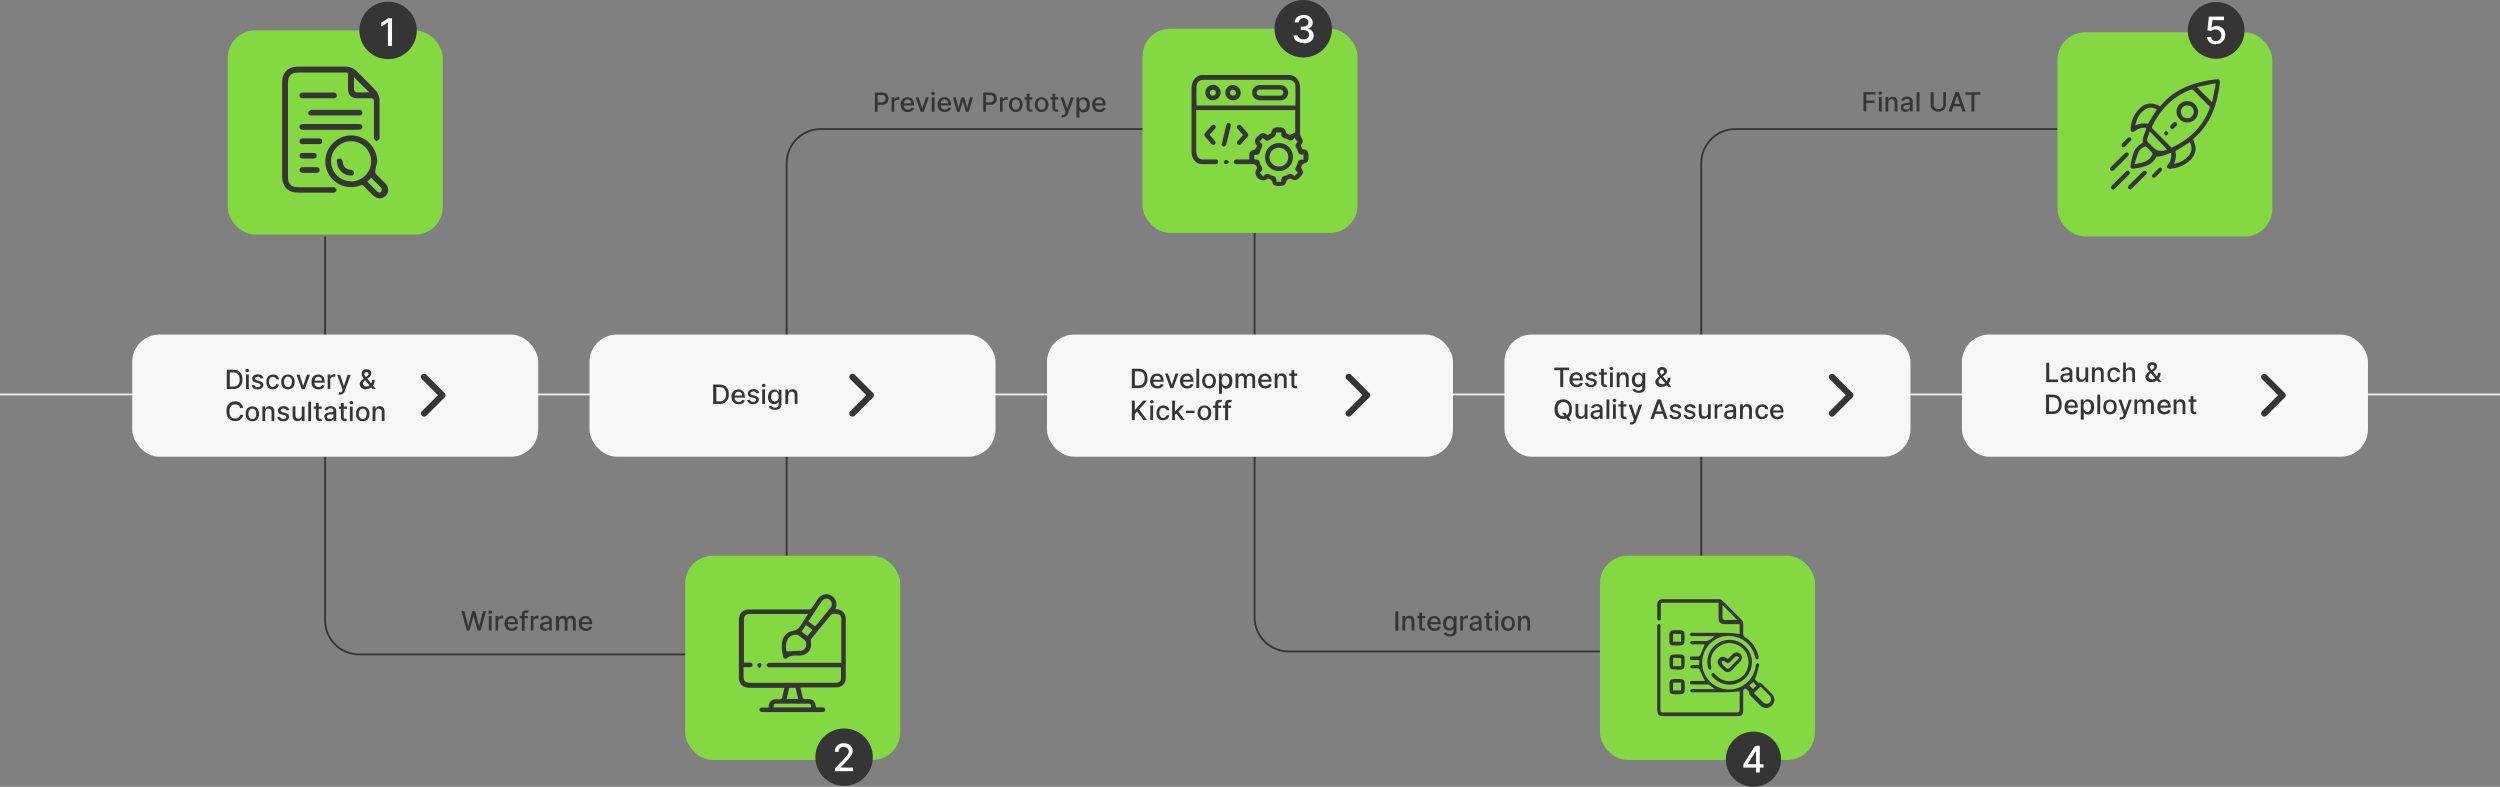 <svg xmlns="http://www.w3.org/2000/svg" id="Layer_2" viewBox="0 0 1340.5 421.9"><rect x="0" y="0" width="1340.5" height="421.9" fill="#808080" stroke="none"/><defs><style>      .st0 {        fill: #fff;      }      .st1 {        fill: #353535;      }      .st2 {        fill: #ededed;      }      .st3 {        fill: #84d842;      }      .st4 {        fill: #f7f7f7;      }    </style></defs><g id="Layer_1-2"><g><path class="st1" d="M403.5,351.4h-210.9c-10.4,0-18.8-8.4-18.8-18.8V126.8h1v205.8c0,9.8,8,17.8,17.8,17.8h210.9c9.8,0,17.8-8,17.8-17.8V87.5c0-10.3,8.4-18.8,18.8-18.8h214.3c10.3,0,18.8,8.4,18.8,18.8v243.5c0,9.8,8,17.8,17.8,17.8h202.9c9.8,0,17.8-8,17.8-17.8V87.5c0-10.3,8.4-18.8,18.8-18.8h172.8v1h-172.8c-9.8,0-17.8,8-17.8,17.8v243.5c0,10.4-8.4,18.8-18.8,18.8h-202.9c-10.3,0-18.8-8.4-18.8-18.8V87.5c0-9.8-8-17.8-17.8-17.8h-214.3c-9.8,0-17.8,8-17.8,17.8v245.1c0,10.4-8.4,18.8-18.8,18.8Z"></path><rect class="st2" y="211" width="1340.5" height="1"></rect><g><rect class="st3" x="122.1" y="16.3" width="115.3" height="109.5" rx="14.8" ry="14.8"></rect><g><path class="st1" d="M186.7,39c-.7,0-1.2-.1-1.8-.1-8.4,0-16.7,0-25.1,0-3.6,0-5.4,1.8-5.4,5.4v50.7c0,3.6,1.8,5.4,5.4,5.4,6,0,12,0,18,0s1-.2,1.3,0c.6.4,1.4,1,1.4,1.5s-.8,1.3-1.4,1.4c-1.2.2-2.4,0-3.6,0h-15.7c-5.3,0-8.4-3.1-8.5-8.4,0-16.9,0-33.9,0-50.8,0-5.2,3.2-8.3,8.3-8.4,8.5,0,17,0,25.5,0,2.6,0,4.7.9,6.5,2.8,3,3.1,6.1,6.2,9.2,9.3,1.9,1.8,2.7,4,2.7,6.6,0,6.3,0,12.6,0,18.9,0,.4.1.9,0,1.1-.5.5-1.1,1.2-1.6,1.2-.4,0-1-.8-1.4-1.3-.2-.3,0-.8,0-1.1,0-6.3,0-12.7,0-19,0-1.1-.3-1.5-1.5-1.5-2.5,0-5,0-7.5,0-3.1,0-4.9-1.9-4.9-5,0-2.9,0-5.7,0-8.7h0ZM189.8,41.5c0,2.2,0,4.3,0,6.5,0,.6.8,1.5,1.3,1.5,2.3.2,4.5,0,6.9,0-2.8-2.8-5.4-5.4-8.2-8.1h0Z"></path><path class="st1" d="M202.3,86.6c-.4,1.7-.8,3.3-1.1,5,0,.5,0,1.2.3,1.6,1.6,1.8,3.4,3.4,5.1,5.1,2,2,2.1,4.8.2,6.7-1.8,1.8-4.7,1.8-6.7-.2-1.7-1.6-3.4-3.3-5-5-.6-.6-1-.8-1.8-.4-7.7,2.9-16-1.2-18.3-8.9-2.3-7.8,2.5-15.8,10.5-17.6,8.5-1.8,16.6,4.8,16.8,13.7h0ZM188.2,97.3c5.9,0,10.8-4.8,10.8-10.8,0-5.9-4.8-10.7-10.7-10.8-5.9,0-10.8,4.8-10.8,10.6,0,6,4.7,10.9,10.7,10.9h0ZM197,97.4c1.8,1.8,3.6,3.7,5.4,5.4.6.6,1.5.7,2,0,.3-.5.4-1.6.1-2-1.7-1.9-3.6-3.6-5.5-5.5-.6.6-1.2,1.3-2,2.1Z"></path><path class="st1" d="M177.5,69.6c-4.9,0-9.8,0-14.7,0-1.1,0-2.1-.2-2.2-1.5-.1-1,.7-1.6,2.2-1.6h29.3c1.1,0,2.1.2,2.2,1.5.1,1-.7,1.6-2.2,1.6h-14.7Z"></path><path class="st1" d="M179.7,61.9h-11.8c-.4,0-.8,0-1.1,0-1,0-1.7-.6-1.5-1.5.1-.6.9-1.1,1.4-1.5.3-.2.8,0,1.1,0h24.5c1.1,0,2,.3,2,1.5,0,1.2-.9,1.6-2,1.5-.3,0-.7,0-1,0h-11.7,0Z"></path><path class="st1" d="M170.4,52.7c-2.6,0-5.2,0-7.8,0-1.1,0-2-.3-2-1.5s.9-1.6,2-1.6c5.3,0,10.6,0,16,0,1.1,0,2,.3,2,1.6,0,1.2-.9,1.5-2,1.5-2.7,0-5.4,0-8.1,0h0Z"></path><path class="st1" d="M166.8,74.2h4.3c1,0,1.7.5,1.7,1.5,0,1.1-.7,1.6-1.7,1.6-3,0-5.9,0-8.9,0-1,0-1.7-.6-1.6-1.6,0-1,.7-1.5,1.8-1.5h4.4Z"></path><path class="st1" d="M166,92.7h-3.6c-1,0-1.7-.5-1.8-1.5,0-1.1.7-1.6,1.8-1.6,2.4,0,4.8,0,7.2,0,1.1,0,1.8.5,1.8,1.6,0,1-.8,1.5-1.8,1.5h-3.6Z"></path><path class="st1" d="M165.2,85c-1,0-2,0-3,0-1,0-1.6-.6-1.6-1.5s.6-1.5,1.6-1.5c2,0,4,0,6,0,1,0,1.6.5,1.6,1.5,0,1-.6,1.5-1.5,1.5-1,0-2,0-3,0h0Z"></path><path class="st1" d="M180.6,86.9c-.1-1,.2-1.8,1.4-1.9,1.1,0,1.5.6,1.7,1.7.4,2.8,1.6,4,4.5,4.4,1,.2,1.7.6,1.6,1.6,0,1.1-.8,1.5-1.9,1.4-3.8,0-7.1-3.4-7.2-7.2h0Z"></path></g><g><circle class="st1" cx="208.1" cy="16.3" r="15.4"></circle><path class="st0" d="M210.2,9.7v14.9h-2.2v-12.6h0l-3.6,2.3v-2.1l3.7-2.4h2.2Z"></path></g></g><g><rect class="st3" x="1103.2" y="17.3" width="115.2" height="109.5" rx="14.8" ry="14.8"></rect><g><circle class="st1" cx="1188.3" cy="16.3" r="15.2"></circle><path class="st0" d="M1188.2,23.8c-.9,0-1.7-.2-2.4-.5s-1.3-.8-1.7-1.4-.7-1.3-.7-2.1h2.2c0,.6.3,1.1.8,1.6s1.1.6,1.8.6,1.1-.1,1.5-.4c.4-.3.8-.6,1-1.1s.4-1,.4-1.6-.1-1.1-.4-1.6c-.3-.5-.6-.8-1.1-1.1-.4-.3-1-.4-1.6-.4-.4,0-.9,0-1.3.2s-.8.4-1.1.6l-2-.3.8-7.4h8.1v1.9h-6.2l-.5,4.1h0c.3-.3.7-.5,1.2-.7s1-.3,1.5-.3c.9,0,1.7.2,2.4.6.7.4,1.2,1,1.7,1.7.4.7.6,1.6.6,2.5s-.2,1.8-.6,2.5-1,1.3-1.8,1.8-1.6.6-2.6.6h0Z"></path></g><g><path class="st1" d="M1156.2,84.1c-2,4.3-6.2,5.4-10.7,6.1-3.2.5-3.4.4-2.9-2.8.3-1.6.7-3.2,1.2-4.8.8-2.8,2.6-4.8,5.2-6-.3-2.4.7-4.5,1.5-6.6.5-1.4.4-1.6-1.1-1.5-1.8,0-3.3.7-4.7,1.8-.4.3-1.2.6-1.6.4-.4-.2-.7-1-.7-1.5.3-4.3,1.8-8.1,4.9-11.1,2.8-2.8,6.3-3.3,9.9-1.6.3.1.6.3,1,.5,1.5-1.5,2.9-3.2,4.5-4.6,6-5.1,13.1-7.7,20.8-9.2,1.7-.3,3.4-.5,5.1-.7,1.3-.1,1.8.3,1.7,1.7-1.2,11.5-4.8,22-13.8,29.9-.5.4-.6.7-.3,1.3,2,4.2,1.2,8-2.4,11-2.8,2.4-6.2,3.7-9.9,4.1-.2,0-.5,0-.7,0-.4-.2-1.1-.3-1.2-.6-.2-.4,0-1.1.3-1.4,1.3-1.5,1.9-3.1,1.9-5.1s-.2-1.4-1.4-1c-1.2.4-2.4.9-3.6,1.2-1,.3-2,.3-3.2.5h0ZM1164.5,79.2c.2-.1.4-.2.6-.3,9.1-4.5,16-11,19.6-20.6.3-.7.2-1.1-.3-1.6-2.8-2.7-5.5-5.5-8.2-8.2-.6-.6-1-.6-1.8-.3-9.5,3.7-16,10.5-20.4,19.5-.3.5-.2.9.2,1.3,3.3,3.2,6.5,6.5,9.8,9.8.2.2.4.3.6.5h0ZM1156.5,58.7c-2-1.1-3.9-1.3-5.6-.4-3.5,1.8-5,5.1-6,8.9,2.4-1,4.6-1.3,6.8-.8,1.6-2.6,3.1-5.1,4.8-7.7ZM1174.1,76.3c-2.6,1.6-5.1,3.2-7.7,4.8.7,2.3.2,4.5-.7,6.8,3.1-.7,5.7-2,7.8-4.3,1.9-2.2,2.1-4.7.7-7.3h0ZM1144.6,88c2.9-.5,5.4-.9,7.4-2.4.9-.7,1.5-1.7,2.1-2.7.2-.2,0-.8-.2-1.1-.9-1.1-2-2.1-3-3-.2-.2-.8-.3-1.1-.1-1.5.7-2.7,1.7-3.3,3.2-.7,1.9-1.2,3.8-2,6.1h0ZM1162,80.2c-3.1-3.2-6.1-6.4-9.3-9.8-.5,1.5-.8,2.5-1.2,3.5-.5,1.2-.3,2,.7,2.8.8.7,1.5,1.4,2.2,2.2,2.2,2.2,4.6,2.6,7.5,1.3,4.2-1.9,0,0,.1,0h0ZM1188.1,45.1c-.1-.1-.3-.2-.4-.4-3.2.7-6.4,1.3-9.7,2,2.8,2.8,5.4,5.4,8.1,8.1.7-3.2,1.3-6.5,2-9.7h0Z"></path><path class="st1" d="M1141.6,82.7c-.3.4-.4.8-.7,1.1-2.4,2.5-4.9,4.9-7.3,7.3-.6.6-1.2.9-1.9.2-.6-.6-.3-1.3.2-1.8,2.4-2.4,4.9-4.9,7.4-7.3.3-.3,1-.5,1.5-.4.3,0,.5.6.8.9Z"></path><path class="st1" d="M1133.2,101.6c-1.1,0-1.6-.9-1.2-1.6.1-.2.3-.4.5-.6,2.4-2.4,4.8-4.8,7.2-7.2.6-.6,1.2-1.1,2-.3.7.7.2,1.4-.4,2-2.4,2.3-4.7,4.7-7.1,7.1-.3.3-.7.5-.9.7Z"></path><path class="st1" d="M1151.3,92.5c-.3.5-.5.9-.8,1.2-2.4,2.5-4.9,4.9-7.3,7.3-.6.6-1.2.8-1.8.2-.7-.7-.4-1.3.2-1.9,2.4-2.4,4.9-4.9,7.4-7.3.3-.3.9-.5,1.4-.4.3,0,.6.6.9.9h0Z"></path><path class="st1" d="M1138.4,79.1c-.2-.2-.7-.4-.8-.7-.1-.3,0-.9.1-1.2,1.1-1.2,2.2-2.3,3.4-3.4.3-.2,1.1-.2,1.4,0,.3.2.5,1.1.3,1.3-1.1,1.3-2.4,2.5-3.6,3.7-.1.1-.4.1-.8.2h0Z"></path><path class="st1" d="M1158.3,89.7c.2.2.7.4.8.7s.1.9,0,1.2c-1.1,1.2-2.3,2.4-3.5,3.5-.3.2-1.1.2-1.4,0-.3-.2-.4-1.1-.2-1.3,1.2-1.3,2.5-2.6,3.8-3.8,0,0,.3,0,.6-.2h0Z"></path><path class="st1" d="M1172.9,54.2c3.2,0,5.7,2.6,5.7,5.8,0,3.2-2.6,5.7-5.8,5.7s-5.8-2.7-5.8-5.8c0-3.2,2.6-5.7,5.8-5.7h0ZM1176.3,59.9c0-1.9-1.5-3.4-3.5-3.4-1.9,0-3.5,1.6-3.4,3.5,0,1.9,1.6,3.5,3.5,3.4,1.9,0,3.4-1.6,3.4-3.5h0Z"></path><path class="st1" d="M1164.5,69.2c-.2-.1-.6-.3-.8-.6-.1-.4-.1-.9.1-1.2.5-.7,1.1-1.3,1.8-1.8.3-.2.9-.2,1.2,0,.3.1.6.6.6,1,0,.7-2,2.7-2.9,2.7h0Z"></path><path class="st1" d="M1161.2,72.7c-.3-.4-.8-.9-.8-1.3,0-.4.7-1.1,1-1.1.5,0,1.1.6,1.2,1.1,0,.4-.5.9-.8,1.3h-.6Z"></path></g></g><g><g><rect class="st3" x="857.9" y="298" width="115.3" height="109.5" rx="14.8" ry="14.8"></rect><g><circle class="st1" cx="940.2" cy="407.1" r="14.8"></circle><path class="st0" d="M934.8,411.5v-1.7l6.2-9.7h1.4v2.6h-.9l-4.4,7h0c0,.1,8.5.1,8.5.1v1.8h-10.7ZM941.6,414.2v-14.3h2v14.3h-2.1,0Z"></path></g><g><path class="st1" d="M933.2,370.7c-2.9.2-5.6.5-8.3.5-5.7,0-11.4,0-17,0-.3,0-.7.1-1,0-.3-.2-.7-.6-.7-.9,0-.2.4-.6.7-.8.3-.1.7,0,1.1,0h10.2c.4,0,.8,0,1.3,0-1.1-.9-2-1.6-3-2.3-.3-.2-.8-.2-1.2-.2-2.5,0-4.9,0-7.4,0-.8,0-1.8.2-1.8-.9,0-1.1,1-1,1.7-1,2.1,0,4.2,0,6.4,0-.8-1.6-1.6-3.1-2.2-4.6-.8-2.2-.8-2.2-3.1-2.2s-1.2.1-1.8,0c-.4,0-.7-.5-1-.8.3-.3.7-.9,1-.9,1.3-.1,2.6,0,4,0v-2.7h-3.7c-.7,0-1.3,0-1.4-.9,0-.9.7-1,1.4-1,1.1,0,2.1,0,3.2,0,.3,0,.8-.3,1-.6.8-1.9,1.6-3.9,2.5-5.9h-4.9c-.7,0-1.4.1-2.1,0-.4-.1-.7-.6-1.1-.9.4-.3.7-.9,1.1-.9,1.5-.1,3,0,4.5,0s.7,0,1,0c2.7.5,4.8-.7,6.7-2.6-.4,0-.7,0-1.1,0h-10.3c-.3,0-.7.1-1,0-.4-.2-.6-.6-1-.9.3-.3.6-.7,1-.9.3-.1.8,0,1.2,0,5.8,0,11.7,0,17.5,0,2.4,0,4.8.4,7.2.6v-5.2h-7.8c-2.5,0-3.5-1-3.5-3.5v-8h-29c-1.9,0-2,0-2,2v6.1c0,.7,0,1.4-1,1.4-.8,0-.9-.7-.9-1.4,0-2.4,0-4.7,0-7.1,0-1.8,1.1-2.9,2.9-2.9,10.1,0,20.3,0,30.4,0,.5,0,1.1.3,1.5.6,3.6,3.5,7.1,7.1,10.7,10.7.4.4.6,1.1.6,1.6,0,1.9,0,3.8,0,5.6,0,.8.2,1.3.9,1.8,3.8,2.4,6.2,5.8,7.3,10.2,0,.4.1.9,0,1.3,0,.2-.5.5-.8.4-.3,0-.7-.3-.8-.6-.2-.4-.2-.9-.4-1.4-2-7-8.6-11.3-16-10.4-6.8.9-12.1,6.9-12.2,14-.2,7,5,13.2,12,14.4,8.1,1.4,15.7-4.3,16.7-12.5,0-.2,0-.5.1-.7.3-.4.6-.6,1-.9.3.4.9.8.8,1.1-.5,2.1-1.1,4.2-1.7,6.2-.2.8-1.2,1.5,0,2.2.7.4.9,1.5,2,1.2.3,0,.7.3,1,.5,1.8,1.8,3.7,3.6,5.5,5.5,1.8,1.8,1.7,4.5,0,6.2-1.7,1.7-4.3,1.8-6.2,0-1.9-1.8-3.7-3.7-5.5-5.5-.2-.2-.5-.6-.5-.8.3-1.5-1-1.9-1.7-2.7-.1-.1-.7-.1-.8,0-.3.3-.7.7-.7,1.1,0,3.4,0,6.7,0,10s-.9,3.6-3.6,3.6h-38.9c-2.8,0-3.6-.9-3.6-3.7v-43.9c0-.3-.1-.7,0-1,.2-.4.6-.8.9-.9.2,0,.7.5.8.8.2.4,0,.9,0,1.3v43.4c0,2,0,2,2,2h38.5c1.8,0,2-.1,2-1.9v-9.3h0ZM944.1,368.1c-1.3,1.2-2.4,2.4-3.7,3.5,1.7,1.6,3.3,3.3,5,5,1.1,1,2.7,1,3.6,0,.9-1,.9-2.5,0-3.5-1.6-1.7-3.3-3.4-5-5h0ZM923.6,324.4c0,2.4,0,4.6,0,6.9,0,.4.5,1,.9,1.1,2.3,0,4.7,0,7,0-2.6-2.6-5.2-5.2-7.9-8h0ZM941.8,367.7c-.7-.9-1.3-1.5-1.7-2-.7.6-1.5,1.2-2.1,1.8.7.7,1.3,1.3,2,2,.4-.4.8-.9,1.2-1.3.2-.2.5-.4.6-.5h0Z"></path><path class="st1" d="M937.6,355.2c-.2-4.3-2-7.5-5.8-9.3-3.8-1.8-7.4-1.4-10.7,1.2-3.3,2.6-4.4,6.1-3.6,10.2,0,.2.2.5.2.7-.1.4-.4.9-.6,1.3-.4-.3-1-.5-1.1-.8-.8-2.4-.7-4.8,0-7.2,2-5.9,8.1-9.3,14.1-7.9,5.9,1.4,10,7.2,9.2,13.1-.9,6.4-6.3,11-12.6,10.6-3.3-.2-6.1-1.6-8.3-4.1-.5-.5-1.2-1.1-.4-1.9.8-.7,1.3,0,1.8.6,2.8,3,6.2,4.2,10.2,3.2,3.9-1,6.4-3.6,7.3-7.6.2-.7.2-1.5.3-2h0Z"></path><path class="st1" d="M926.3,353.5c.9-.9,1.8-1.7,2.6-2.6,1.3-1.3,3-1.4,4.2-.3,1.2,1.1,1.2,2.9-.1,4.2-1.4,1.5-2.9,3-4.3,4.5-1.5,1.5-3,1.5-4.6,0-.7-.6-1.4-1.3-2-2-1.3-1.4-1.5-3-.3-4.2,1.1-1.2,2.7-1.2,4.2,0,.1.1.2.2.4.3h0ZM932.4,352.7c-.2-.3-.4-.8-.7-.8-.4,0-.9,0-1.2.2-.8.7-1.6,1.5-2.3,2.3-1.6,1.6-1.6,1.6-3.5.2-.3-.3-1-.1-1.5-.2,0,.5,0,1.2.2,1.6.5.8,1.3,1.3,2,2,.7.8,1.3.8,2.1,0,1.4-1.5,2.8-2.9,4.3-4.4.2-.2.4-.6.7-1h0Z"></path><path class="st1" d="M899.3,337.9c3.8,0,4,.2,4,4s0,4.2-4.2,4.2-4-.1-4-3.9,0-1.3,0-2c0-1.5.8-2.2,2.3-2.3.6,0,1.2,0,1.8,0h0ZM901.4,339.9h-4.3v4.2h4.3v-4.2Z"></path><path class="st1" d="M895.2,368.1c-.2-3.8.4-4.1,4.1-4,3.9,0,4.1.2,4.1,4.1s-.2,4.1-4.2,4.1-4-.2-4-4.1h0ZM897.1,370.2h4.3v-4.2h-4.3v4.2Z"></path><path class="st1" d="M899.3,359c-3.9,0-4.1-.1-4.1-4s0-4.1,4.1-4.1,4,.2,4,4h0c0,4-.2,4.2-4.1,4.2h0ZM901.5,357.1c0-1.3,0-2.5,0-3.7,0-.2-.3-.6-.5-.6-1.3,0-2.6,0-3.9,0v4.4h4.4,0Z"></path></g></g><g><rect class="st3" x="367.4" y="298" width="115.3" height="109.5" rx="14.8" ry="14.8"></rect><g><circle class="st1" cx="452.6" cy="406" r="15.4"></circle><path class="st0" d="M447.7,413.6v-1.6l5-5.2c.5-.6,1-1.1,1.3-1.5s.6-.8.8-1.2c.2-.4.3-.8.3-1.2s-.1-.9-.4-1.3-.5-.6-1-.8c-.4-.2-.9-.3-1.4-.3s-1,.1-1.4.3c-.4.2-.7.5-.9.9-.2.4-.3.9-.3,1.4h-2.1c0-.9.2-1.7.6-2.4.4-.7,1-1.2,1.7-1.6.7-.4,1.5-.6,2.5-.6s1.8.2,2.5.5c.7.4,1.3.9,1.7,1.5.4.6.6,1.4.6,2.1s-.1,1.1-.3,1.6-.6,1.1-1.1,1.8-1.2,1.4-2.1,2.4l-3,3.1h0c0,.1,6.7.1,6.7.1v1.9h-9.8,0Z"></path></g><g><path class="st1" d="M448,326.6c.4,0,.8,0,1.1.1,2.6.4,4.4,2.3,4.4,5,0,10.6,0,21.3,0,31.9,0,3-2.2,5-5.3,5-5.9,0-11.7,0-17.6,0h-1.5c.5,2,.9,3.8,1.4,5.7,0,.2.5.4.7.5.5,0,1.1,0,1.6,0,3.2,0,4.4,1.1,4.7,4.5,1.1,0,2.3,0,3.4,0,.9,0,1.6.3,1.6,1.3s-.8,1.2-1.6,1.2c-10.7,0-21.4,0-32.1,0-.9,0-1.6-.3-1.6-1.2s.7-1.3,1.6-1.2c1.1,0,2.2,0,3.4,0,0-.4,0-.6,0-.9.2-2.1,1.6-3.5,3.8-3.6,1,0,2.3.3,3-.2.6-.5.6-1.9.9-2.9.2-1,.4-1.9.7-3h-18.7c-3.6,0-5.7-2-5.7-5.7v-30.5c0-3.8,2-5.8,5.8-5.8,10.5,0,20.9,0,31.4,0,1,0,1.6-.3,2.1-1.1.9-1.4,1.9-2.8,2.8-4.2,1.8-2.7,4.6-3.6,7.2-2.3,2.3,1.2,3.9,4.1,2.5,7.2,0,.1,0,.2,0,.4h0ZM451.1,355.4c0-8,0-15.8,0-23.6,0-1.2-.5-2.2-1.7-2.4-1.4-.2-2.9-.9-4.1.6-3.4,4.1-6.7,8.2-10,12.2-.5.5-.6,1-.5,1.8.8,4.1-1.7,7.3-5.7,7.5-1,0-2,0-3,0-1.5,0-2.8.3-4,1.3-1,.8-2,.5-2.2-.7-.4-2-.8-4-.7-6,0-4.1,2.1-7.1,5.8-7.8,2.4-.4,3.6-1.6,4.6-3.4.4-.8,1-1.4,1.4-2.2.7-1.1,1.4-2.2,2.3-3.5h-31c-2.5,0-3.4.9-3.4,3.3v21.5c0,.4,0,.8,0,1.3,1.1,0,2.2,0,3.2,0,.9,0,1.5.4,1.4,1.3,0,.9-.6,1.2-1.5,1.1-1.1,0-2.1,0-3.3,0v5c0,2.5.9,3.4,3.4,3.4h45.5c.4,0,.8,0,1.1,0,1.1-.2,2.1-.8,2.2-1.9.1-2.1,0-4.2,0-6.4h-37.7c-.4,0-.9.1-1.2,0-.4-.2-1-.7-1-1.1,0-.4.5-1,.9-1.2.3-.2.9-.1,1.3-.1h37.8ZM437.1,335.9c2.5-3,4.9-5.9,7.2-8.8.4-.5.8-.9,1.2-1.4.9-1.4.6-3.1-.6-4.1s-3.1-.7-4.1.6c-1,1.3-1.8,2.6-2.7,4-1.5,2.3-3.1,4.6-4.7,7,1.3.9,2.4,1.8,3.7,2.7h0ZM421.7,349.3c2.3-.1,4.4-.2,6.5-.3.4,0,.8,0,1.2,0,1.3-.2,2.4-1.1,2.8-2.5.4-1.5,0-2.7-1.1-3.6-1-.7-2-1.5-3-2.2-.3-.2-.6-.4-1-.4-2.3-.1-4.5,1.3-5.2,3.4-.7,1.9-.5,3.9-.2,5.6h0ZM414.8,379.3h20.1c.2-1.5-.2-1.9-1.6-2-5.6,0-11.2,0-16.8,0-1.5,0-1.8.4-1.7,2h0ZM428,374.8c-.5-2.1-1-4.1-1.4-6h-3.4c-.5,2-.9,4-1.4,6h6.2ZM432.1,335.2c-.8,1.3-1.6,2.4-2.3,3.5,1.1.8,2.1,1.5,3.1,2.3.9-1.1,1.8-2.1,2.7-3.3-1.2-.9-2.3-1.7-3.5-2.6h0Z"></path><path class="st1" d="M406.9,358c-.3-.5-.9-1-.9-1.4,0-.4.6-1.1,1.1-1.1.7-.1,1.3.4,1.2,1.2,0,.5-.6.9-.9,1.4-.2,0-.4,0-.6,0h0Z"></path></g></g></g><g><g><rect class="st3" x="612.6" y="15.4" width="115.3" height="109.5" rx="14.8" ry="14.8"></rect><g><path class="st1" d="M679.7,95.9c-2.4,1.8-6,.3-6.5-2.7-.1-.7,0-1.7.4-2.2.9-1,.1-1.7-.2-2.4-.2-.3-.9-.5-1.4-.6-2.9,0-5.7,0-8.6,0-.9,0-1.8,0-1.8-1.2,0-1.2.9-1.3,1.8-1.3h6.5c0-.8,0-1.5,0-2.2,0-1.8.9-2.7,2.6-3,.4,0,.7-.6,1-1,.2-.4.4-.8.5-1.2-1.5-1.9-1.5-3.1,0-4.6,2.5-2.6,3.3-2.7,5.6-1.1.5-.2,1.1-.4,1.5-.7.3-.2.5-.6.7-.9.1-.2,0-.6.2-.8.6-1.5,2.1-2,4.9-1.7,1.5.2,2.3,1,2.6,2.5,0,.3.4.7.7.9.5.3,1,.5,1.4.6,1-.4,1.9-.8,2.9-1.3v-12h-53.1c0,.3,0,.6,0,.9,0,7,0,14,0,21.1,0,.9.3,1.9.6,2.7.5,1.2,1.6,1.8,2.9,1.8,2,0,4,0,6,0s.6,0,.9,0c.8,0,1.3.4,1.3,1.3,0,.8-.6,1.2-1.3,1.2-2.6,0-5.2,0-7.7,0-2.9-.2-5.2-3-5.2-6.4,0-3.4,0-6.8,0-10.2v-24.2c0-1.9.5-3.5,1.7-5,1.1-1.3,2.5-2,4.2-2,15.5,0,31,0,46.5,0,3.3,0,5.8,2.9,5.8,6.7,0,3.2,0,6.4,0,9.5,0,5.2,0,10.4,0,15.5,0,.6.3,1.3.7,1.8,1,1.4,1,2.5-.3,4.2.2.4.4.9.5,1.3.2.6.5,1,1.2.9.2,0,.4,0,.6.1,1.2.5,1.8,1.4,1.8,3,0,1.7.3,3.7-1.7,4.2-1.6.4-1.9,1.3-2.3,2.5,1.5,2,1.4,3.1-.4,4.9-.4.4-.7.8-1.1,1.1-1,.8-2.3.9-3.4.2-1.1-.7-2.7,0-3,1.2,0,.2,0,.5-.2.7-.9,2-2.7,1.6-4.3,1.7-1.4,0-2.7-.4-2.9-1.7-.2-1.6-1.3-1.9-2.5-2.3h0ZM694.6,56.5c0-3.5.1-6.9,0-10.2-.1-2.5-1.6-3.5-4.1-3.5h-44.9c-2.3,0-3.9,1.1-4,3.4-.2,3.4,0,6.9,0,10.4h53.1ZM699,82.8c-2.3.6-3-.8-3.4-2.6,0-.1,0-.2-.2-.3-1.1-1.4-1-2.7.5-3.9,0,0,0-.2,0-.2,0,0-.1.1-.2.2-.5-.7-1-1.3-1.6-2.2-1.2,2.1-2.6,1.7-4.1.7,0,0-.1,0-.2-.1-1.8-.4-3.2-1-2.7-3.4h-2.7c-.3,1.6-1.2,2.7-2.8,3.4-.1,0-.2,0-.3.2-1.5,1.2-2.7,1-3.9-.5,0,0-.2,0-.3,0-.5.6-1.1,1.2-1.8,1.9,2,1.2,1.7,2.6.7,4.1-.1.2-.2.4-.2.6-.2,1.8-1.2,2.5-3,2.3,0,0-.1,0-.3.2,0,.6,0,1.2,0,1.8,0,.2.4.7.6.6,1.7-.2,2.3.7,2.6,2.2,0,.3.2.7.4.9,1.1,1.4,1,2.7-.5,3.8,0,0,0,.2,0,.2.6.6,1.1,1.2,1.8,2,1.3-2.1,2.8-1.6,4.3-.6,0,0,.2,0,.3.1,1.8.2,2.6,1.3,2.4,3.1,0,0,0,.1.1.2h2.6c-.5-2.1.6-3,2.3-3.3.2,0,.5-.1.7-.3,1.4-1.1,2.7-.9,3.8.5,0,0,.2,0,.2,0,.6-.6,1.2-1.1,1.8-1.7-.2-.2-.2-.4-.3-.5-1.2-1-1.5-1.6-.4-3.2.1-.2.3-.4.3-.7.4-1.8,1.1-3.2,3.4-2.6v-2.8h0Z"></path><path class="st1" d="M666.5,72.3c-1-1.1-1.9-2.1-2.8-3.1-.6-.7-.8-1.3,0-2,.7-.6,1.4-.3,1.9.3,1,1.2,2,2.3,3.1,3.5.8.9.8,1.7,0,2.6-1.1,1.2-2.1,2.4-3.2,3.6-.5.6-1.2.8-1.8.3-.7-.6-.6-1.3,0-1.9.9-1,1.8-2.1,2.8-3.2Z"></path><path class="st1" d="M648.6,72.3c1,1.1,1.8,2.1,2.7,3.1.6.7.9,1.4.1,2-.8.7-1.4.3-2-.4-1-1.1-2-2.2-2.9-3.3-.9-1-.9-1.8,0-2.8,1-1.2,2.1-2.3,3.1-3.5.6-.6,1.2-.8,1.9-.2.6.6.5,1.2,0,1.8-.9,1-1.8,2.1-2.9,3.2h0Z"></path><path class="st1" d="M655,77.7c.3-1.2.5-2,.7-2.9.6-2.5,1.2-5.1,1.8-7.6.2-.8.6-1.4,1.5-1.2s1.1.9.9,1.7c-.8,3.3-1.5,6.6-2.4,9.8-.1.5-.8,1-1.3,1.1-.4,0-.8-.6-1.2-.9Z"></path><path class="st1" d="M658.9,87.2c-.5.3-1,.8-1.5.8-.8,0-1.3-.5-1.1-1.2.1-.4.8-1.1,1.2-1.1.5,0,1,.6,1.4.9,0,.2,0,.4,0,.6h0Z"></path><path class="st1" d="M681.2,45.6c1.8,0,3.5,0,5.2,0,2.5,0,4.2,1.8,4.3,4.1,0,2.3-1.8,4.1-4.2,4.1-3.6,0-7.2,0-10.8,0-2.5,0-4.3-1.9-4.3-4.2,0-2.3,1.8-4,4.3-4,1.8,0,3.6,0,5.4,0ZM681.1,51.3c1.7,0,3.4,0,5.1,0,1.3,0,2-.7,1.9-1.7,0-1-.7-1.6-1.9-1.6-3.5,0-6.9,0-10.4,0-1.2,0-2,.7-2,1.7,0,1,.8,1.6,1.9,1.6,1.8,0,3.5,0,5.2,0h0Z"></path><path class="st1" d="M650.4,53.8c-2.3,0-4.1-1.8-4.1-4.1,0-2.3,1.8-4.1,4-4.2,2.3,0,4.2,1.8,4.2,4.1,0,2.3-1.9,4.1-4.2,4.1h0ZM652,49.7c0-.9-.7-1.6-1.6-1.6-1,0-1.7.8-1.7,1.7,0,.9.8,1.6,1.7,1.5.9,0,1.6-.8,1.6-1.6h0Z"></path><path class="st1" d="M661.2,53.8c-2.3,0-4.1-1.8-4.2-4,0-2.3,1.7-4.2,4-4.2,2.3,0,4.2,1.8,4.3,4.1,0,2.3-1.8,4.1-4.1,4.1h0ZM662.7,49.8c0-.9-.6-1.6-1.5-1.7-.9,0-1.7.6-1.7,1.5,0,1,.6,1.7,1.6,1.7.9,0,1.6-.7,1.7-1.6Z"></path><path class="st1" d="M678.3,84.1c0-4.2,3.4-7.4,7.6-7.4,4.2,0,7.5,3.4,7.4,7.6s-3.4,7.5-7.6,7.4c-4.2,0-7.5-3.4-7.4-7.6ZM690.8,84.2c0-2.8-2.3-5-5.1-5-2.8,0-5,2.3-5,5.1,0,2.8,2.3,5,5.1,5,2.8,0,5-2.2,5-5.1h0Z"></path></g></g><g><circle class="st1" cx="698.8" cy="15.4" r="15.4"></circle><path class="st0" d="M698.8,23c-1,0-1.9-.2-2.7-.5-.8-.3-1.4-.8-1.8-1.4-.5-.6-.7-1.3-.7-2.1h2.3c0,.4.2.8.5,1.1s.6.6,1,.7c.4.2.9.3,1.5.3s1.1-.1,1.6-.3.8-.5,1.1-.9c.3-.4.4-.8.4-1.3s-.1-.9-.4-1.3-.6-.7-1.1-.9-1.1-.3-1.8-.3h-1.2v-1.8h1.2c.5,0,1-.1,1.5-.3s.8-.5,1-.8c.2-.4.4-.8.4-1.2s0-.9-.3-1.2-.5-.6-.9-.8c-.4-.2-.8-.3-1.3-.3s-.9,0-1.3.3-.8.4-1,.8c-.3.3-.4.7-.4,1.2h-2.2c0-.8.3-1.5.7-2.1s1-1.1,1.8-1.4c.7-.3,1.6-.5,2.5-.5s1.8.2,2.5.6c.7.4,1.2.9,1.6,1.5.4.6.6,1.3.6,2,0,.8-.2,1.5-.7,2.1-.5.6-1.1,1-1.9,1.2h0c1,.3,1.8.7,2.3,1.3.5.6.8,1.4.8,2.4s-.2,1.5-.7,2.2c-.5.6-1.1,1.2-1.9,1.5s-1.7.5-2.7.5h0Z"></path></g></g><g><g><rect class="st4" x="1052" y="179.4" width="217.7" height="65.5" rx="14.6" ry="14.6"></rect><g><path class="st1" d="M1214.1,223.4c-.4,0-.9-.2-1.2-.5-.7-.7-.7-1.8,0-2.4l8.6-8.6-8.6-8.6c-.7-.7-.7-1.8,0-2.4s1.8-.7,2.4,0l9.8,9.8c.7.7.7,1.8,0,2.4l-9.8,9.8c-.3.3-.8.5-1.2.5h0Z"></path><g><path class="st1" d="M1097.2,204.9v-10.4h1.6v9h4.7v1.4h-6.3Z"></path><path class="st1" d="M1107.3,205c-.5,0-.9,0-1.3-.3-.4-.2-.7-.4-.9-.8s-.3-.8-.3-1.3,0-.8.2-1.1.4-.5.7-.7.6-.3,1-.4c.3,0,.7-.1,1.1-.2.5,0,.8-.1,1.1-.1.3,0,.5,0,.6-.2s.2-.2.2-.4h0c0-.5-.1-.8-.4-1.1s-.6-.4-1.1-.4-.9.1-1.2.3c-.3.2-.5.5-.6.8l-1.4-.3c.2-.5.4-.9.7-1.1.3-.3.7-.5,1.1-.6.4-.1.9-.2,1.3-.2s.6,0,1,.1.7.2,1,.4c.3.2.6.5.8.8.2.4.3.8.3,1.4v5.2h-1.5v-1.1h0c0,.2-.2.4-.4.6s-.4.4-.8.5-.7.2-1.1.2h0ZM1107.7,203.8c.4,0,.8,0,1.1-.2s.5-.4.7-.6c.2-.3.2-.6.2-.9v-1c0,0-.2.1-.3.1-.2,0-.3,0-.5.1-.2,0-.4,0-.6,0-.2,0-.3,0-.5,0-.3,0-.6.1-.8.2s-.4.2-.6.4c-.1.2-.2.4-.2.6s.1.7.4.9.6.3,1.1.3h0Z"></path><path class="st1" d="M1118.2,201.6v-4.6h1.5v7.8h-1.5v-1.4h0c-.2.4-.5.8-.9,1s-.9.4-1.5.4-.9-.1-1.3-.3c-.4-.2-.7-.6-.9-1s-.3-1-.3-1.6v-5h1.5v4.8c0,.5.2.9.4,1.3.3.3.7.5,1.2.5s.6,0,.8-.2.5-.4.7-.6.3-.6.3-1.1h0Z"></path><path class="st1" d="M1123.2,200.2v4.6h-1.5v-7.8h1.5v1.3h0c.2-.4.5-.7.8-1s.9-.4,1.4-.4,1,.1,1.4.3c.4.2.7.6.9,1,.2.4.3,1,.3,1.6v5h-1.5v-4.8c0-.6-.2-1-.4-1.3-.3-.3-.7-.5-1.2-.5s-.7,0-.9.2-.5.4-.6.7-.2.6-.2,1.1h0Z"></path><path class="st1" d="M1133.5,205c-.8,0-1.4-.2-1.9-.5-.5-.3-1-.8-1.2-1.4s-.4-1.3-.4-2.1.2-1.5.4-2.1c.3-.6.7-1.1,1.3-1.4s1.2-.5,1.9-.5,1.1.1,1.6.3.8.5,1.1.9c.3.4.5.9.5,1.4h-1.5c0-.4-.3-.7-.6-.9s-.7-.4-1.2-.4-.8.1-1.1.3-.6.5-.7.9c-.2.4-.3.9-.3,1.4s0,1.1.3,1.5.4.7.7,1,.7.3,1.1.3.6,0,.8-.2.4-.3.6-.5c.2-.2.3-.4.3-.7h1.5c0,.5-.2.9-.5,1.4-.3.4-.6.7-1.1.9s-1,.3-1.6.3h0Z"></path><path class="st1" d="M1139.9,200.2v4.6h-1.5v-10.4h1.5v3.9h0c.2-.4.5-.8.8-1s.9-.4,1.5-.4,1,.1,1.4.3.7.6.9,1c.2.4.3,1,.3,1.6v5h-1.5v-4.8c0-.6-.2-1-.4-1.3s-.7-.5-1.2-.5-.7,0-1,.2-.5.4-.7.7-.2.6-.2,1.1h0Z"></path><path class="st1" d="M1153.8,205c-.7,0-1.3-.1-1.8-.4s-.9-.6-1.2-1c-.3-.4-.4-.9-.4-1.5s0-.8.3-1.1c.2-.3.4-.6.7-.9.3-.3.7-.6,1.1-.9l1.7-1.2c.3-.2.5-.4.7-.6.2-.2.2-.5.2-.8s0-.5-.3-.7c-.2-.2-.5-.3-.8-.3s-.5,0-.6.2-.3.3-.4.4c0,.2-.2.4-.2.6s0,.5.2.7.3.5.5.7c.2.3.4.5.7.8l4.8,5.8h-1.7l-4-4.7c-.3-.4-.7-.8-.9-1.1-.3-.4-.5-.7-.7-1.1-.2-.4-.3-.8-.3-1.2s.1-.9.3-1.3c.2-.4.5-.7.9-.9.4-.2.8-.3,1.4-.3s1,.1,1.4.3.7.5.9.8c.2.3.3.7.3,1.1s-.1.9-.4,1.3-.6.7-1,1l-2.1,1.5c-.4.3-.7.6-.8.9s-.2.5-.2.7c0,.3,0,.6.2.8s.4.5.7.6.6.2,1,.2.8,0,1.1-.2.7-.4,1-.7.5-.7.7-1.1.3-.9.3-1.5h1.4c0,.7,0,1.2-.2,1.7-.2.5-.3.8-.6,1.1s-.4.5-.6.7c0,0-.1.1-.2.2s-.1.1-.2.2c-.3.4-.8.6-1.3.8s-1,.2-1.5.2h0Z"></path><path class="st1" d="M1100.5,222h-3.4v-10.4h3.5c1,0,1.9.2,2.6.6.7.4,1.3,1,1.7,1.8s.6,1.7.6,2.8-.2,2-.6,2.8-1,1.4-1.7,1.8c-.7.4-1.6.6-2.7.6h0ZM1098.7,220.6h1.7c.8,0,1.4-.1,2-.4s.9-.7,1.2-1.3.4-1.3.4-2.1-.1-1.5-.4-2.1c-.3-.6-.6-1-1.2-1.3s-1.1-.4-1.9-.4h-1.8v7.6h0Z"></path><path class="st1" d="M1110.7,222.2c-.8,0-1.4-.2-2-.5-.6-.3-1-.8-1.3-1.4s-.4-1.3-.4-2.1.2-1.5.4-2.1c.3-.6.7-1.1,1.3-1.4.5-.3,1.2-.5,1.9-.5s.9,0,1.3.2.8.4,1.1.7.6.7.8,1.2.3,1.1.3,1.8v.5h-6.2v-1.1h4.7c0-.4,0-.8-.2-1.1s-.4-.6-.7-.7-.6-.3-1-.3-.8.1-1.1.3c-.3.2-.6.5-.7.8s-.3.7-.3,1.1v.9c0,.5,0,1,.3,1.3.2.4.4.6.8.8.3.2.7.3,1.2.3s.6,0,.8-.1.4-.2.6-.4c.2-.2.3-.4.4-.6l1.4.3c-.1.4-.3.8-.6,1.1s-.7.6-1.1.7-.9.3-1.5.3h0Z"></path><path class="st1" d="M1115.7,224.9v-10.7h1.5v1.3h.1c0-.2.2-.4.4-.6.2-.2.4-.4.7-.6.3-.2.7-.2,1.2-.2s1.2.2,1.7.5c.5.3.9.8,1.2,1.4s.4,1.3.4,2.2-.1,1.6-.4,2.2-.7,1.1-1.2,1.4-1.1.5-1.7.5-.9,0-1.2-.2-.5-.3-.7-.6-.3-.4-.4-.6h0v4.1h-1.5,0ZM1117.2,218.1c0,.6,0,1,.2,1.4s.4.7.7,1c.3.2.7.4,1.1.4s.8-.1,1.1-.4c.3-.2.5-.6.7-1s.2-.9.2-1.4,0-1-.2-1.4-.4-.7-.7-1c-.3-.2-.7-.4-1.1-.4s-.8.1-1.1.3-.5.5-.7.9c-.2.4-.2.9-.2,1.4h0Z"></path><path class="st1" d="M1126.1,211.6v10.4h-1.5v-10.4h1.5Z"></path><path class="st1" d="M1131.4,222.2c-.7,0-1.4-.2-1.9-.5s-1-.8-1.3-1.4c-.3-.6-.4-1.3-.4-2.1s.2-1.5.4-2.1c.3-.6.7-1.1,1.3-1.4.5-.3,1.2-.5,1.9-.5s1.4.2,1.9.5,1,.8,1.3,1.4.4,1.3.4,2.1-.2,1.5-.4,2.1c-.3.6-.7,1.1-1.3,1.4-.5.3-1.2.5-1.9.5ZM1131.4,220.9c.5,0,.9-.1,1.2-.4s.5-.6.7-1,.2-.9.2-1.4,0-1-.2-1.4c-.2-.4-.4-.8-.7-1s-.7-.4-1.2-.4-.9.1-1.2.4-.5.6-.7,1c-.2.4-.2.9-.2,1.4s0,1,.2,1.4.4.8.7,1c.3.2.7.4,1.2.4Z"></path><path class="st1" d="M1137.4,224.9c-.2,0-.4,0-.6,0-.2,0-.3,0-.4-.1l.4-1.2c.3,0,.5.1.7.1s.4,0,.6-.2c.2-.1.3-.4.4-.8l.2-.5-2.8-7.9h1.6l2,6h0l2-6h1.6l-3.2,8.8c-.2.4-.3.8-.6,1s-.5.5-.8.6-.7.2-1.1.2h0Z"></path><path class="st1" d="M1144.5,222v-7.8h1.5v1.3h0c.2-.4.4-.8.8-1,.4-.2.8-.4,1.3-.4s1,.1,1.3.4c.3.2.6.6.8,1h0c.2-.4.5-.8.9-1s.9-.4,1.4-.4,1.3.2,1.7.7.7,1.1.7,2v5.2h-1.5v-5.1c0-.5-.1-.9-.4-1.1-.3-.2-.6-.4-1-.4s-.9.1-1.2.4-.4.7-.4,1.2v5h-1.5v-5.2c0-.4-.1-.8-.4-1-.3-.3-.6-.4-1-.4s-.6,0-.8.2c-.2.1-.4.4-.6.6-.2.3-.2.6-.2.9v4.8h-1.5,0Z"></path><path class="st1" d="M1160.5,222.2c-.8,0-1.4-.2-2-.5-.6-.3-1-.8-1.3-1.4s-.4-1.3-.4-2.1.2-1.5.4-2.1c.3-.6.7-1.1,1.3-1.4.5-.3,1.2-.5,1.9-.5s.9,0,1.3.2.8.4,1.1.7.6.7.8,1.2.3,1.1.3,1.8v.5h-6.2v-1.1h4.7c0-.4,0-.8-.2-1.1s-.4-.6-.7-.7-.6-.3-1-.3-.8.1-1.1.3c-.3.2-.6.5-.7.8s-.3.7-.3,1.1v.9c0,.5,0,1,.3,1.3.2.4.4.6.8.8.3.2.7.3,1.2.3s.6,0,.8-.1.4-.2.6-.4c.2-.2.3-.4.4-.6l1.4.3c-.1.4-.3.8-.6,1.1s-.7.6-1.1.7-.9.3-1.5.3h0Z"></path><path class="st1" d="M1167,217.4v4.6h-1.5v-7.8h1.5v1.3h0c.2-.4.5-.7.8-1s.9-.4,1.4-.4,1,.1,1.4.3c.4.2.7.6.9,1s.3,1,.3,1.6v5h-1.5v-4.8c0-.6-.2-1-.4-1.3-.3-.3-.7-.5-1.2-.5s-.7,0-.9.2c-.3.1-.5.4-.6.7-.2.3-.2.6-.2,1.1h0Z"></path><path class="st1" d="M1177.7,214.2v1.2h-4.2v-1.2h4.2ZM1174.6,212.4h1.5v7.4c0,.3,0,.5.1.7,0,.1.2.2.3.3s.3,0,.5,0,.2,0,.3,0c0,0,.2,0,.2,0l.3,1.2c0,0-.2,0-.4.1-.2,0-.4,0-.6,0-.4,0-.8,0-1.1-.2-.3-.1-.6-.4-.8-.7-.2-.3-.3-.7-.3-1.2v-7.7h0Z"></path></g></g></g><g><rect class="st4" x="316.1" y="179.4" width="217.7" height="65.5" rx="14.6" ry="14.6"></rect><g><path class="st1" d="M457.1,223.4c-.4,0-.9-.2-1.2-.5-.7-.7-.7-1.8,0-2.4l8.6-8.6-8.6-8.6c-.7-.7-.7-1.8,0-2.4s1.8-.7,2.4,0l9.8,9.8c.7.7.7,1.8,0,2.4l-9.8,9.8c-.3.3-.8.5-1.2.5h0Z"></path><g><path class="st1" d="M385.8,216.6h-3.4v-10.4h3.5c1,0,1.9.2,2.6.6s1.3,1,1.7,1.8c.4.8.6,1.7.6,2.8s-.2,2-.6,2.8-1,1.4-1.7,1.8c-.7.4-1.6.6-2.7.6h0ZM384,215.2h1.7c.8,0,1.5-.1,2-.4s.9-.7,1.2-1.3c.3-.6.4-1.3.4-2.1s-.1-1.5-.4-2.1-.6-1-1.1-1.3c-.5-.3-1.1-.4-1.9-.4h-1.8v7.6h0Z"></path><path class="st1" d="M396,216.8c-.8,0-1.4-.2-2-.5-.5-.3-1-.8-1.3-1.4s-.5-1.3-.5-2.1.1-1.5.5-2.1c.3-.6.7-1.1,1.3-1.4.5-.3,1.2-.5,1.9-.5s.9,0,1.3.2.8.4,1.1.7.6.7.8,1.2.3,1.1.3,1.8v.5h-6.2v-1.1h4.7c0-.4,0-.8-.2-1.1s-.4-.6-.7-.7c-.3-.2-.6-.3-1-.3s-.8.1-1.1.3c-.3.2-.6.5-.7.8s-.3.7-.3,1.1v.9c0,.5,0,1,.3,1.3.2.4.4.6.8.8s.7.3,1.2.3.5,0,.8-.1c.2,0,.4-.2.6-.4.2-.2.3-.4.4-.6l1.4.3c-.1.4-.3.8-.6,1.1s-.7.6-1.1.7c-.4.2-1,.3-1.5.3h0Z"></path><path class="st1" d="M406.9,210.7l-1.4.2c0-.2-.1-.3-.3-.5s-.3-.3-.5-.4-.5-.1-.8-.1-.8.1-1.1.3c-.3.2-.4.4-.4.7s.1.5.3.6.5.3.9.4l1.2.3c.7.2,1.2.4,1.6.8s.5.8.5,1.3-.1.9-.4,1.2c-.3.4-.6.6-1.1.9-.5.2-1,.3-1.7.3s-1.6-.2-2.1-.6c-.5-.4-.9-.9-1-1.6l1.5-.2c0,.4.3.7.6.9.3.2.6.3,1.1.3s.9-.1,1.2-.3c.3-.2.5-.5.5-.8s0-.4-.3-.6c-.2-.2-.5-.3-.8-.4l-1.3-.3c-.7-.2-1.3-.4-1.6-.8-.4-.4-.5-.8-.5-1.4s.1-.9.4-1.2c.3-.3.6-.6,1.1-.8s1-.3,1.6-.3c.8,0,1.5.2,2,.5.5.4.8.9,1,1.5h0Z"></path><path class="st1" d="M409.5,207.6c-.3,0-.5,0-.7-.3-.2-.2-.3-.4-.3-.6s0-.5.3-.6.4-.3.7-.3.5,0,.7.3c.2.2.3.4.3.6s0,.5-.3.6-.4.3-.7.3ZM408.7,216.6v-7.8h1.5v7.8h-1.5Z"></path><path class="st1" d="M415.5,219.7c-.6,0-1.1,0-1.6-.2-.4-.2-.8-.4-1.1-.6-.3-.3-.5-.6-.6-.9l1.3-.5c0,.1.2.3.4.5.1.2.4.3.6.4.3.1.6.2,1,.2s1-.1,1.4-.4.6-.7.6-1.3v-1.5h-.1c0,.2-.2.4-.4.6s-.4.4-.7.5c-.3.1-.7.2-1.2.2s-1.2-.1-1.7-.4-.9-.7-1.2-1.3c-.3-.6-.4-1.3-.4-2.1s.1-1.5.4-2.1.7-1.1,1.2-1.4c.5-.3,1-.5,1.7-.5s.9,0,1.2.2c.3.2.5.4.7.6.2.2.3.4.4.6h.1v-1.3h1.5v8c0,.7-.2,1.2-.5,1.6s-.7.8-1.3.9c-.5.2-1.1.3-1.8.3h0ZM415.5,215.2c.4,0,.8-.1,1.1-.3.3-.2.5-.5.7-.9s.2-.8.2-1.4,0-1-.2-1.4c-.2-.4-.4-.7-.7-.9-.3-.2-.7-.3-1.1-.3s-.8.1-1.1.4-.5.6-.7,1c-.1.4-.2.9-.2,1.4s0,1,.2,1.3c.2.4.4.7.7.9.3.2.7.3,1.1.3h0Z"></path><path class="st1" d="M422.6,212v4.6h-1.5v-7.8h1.5v1.3h.1c.2-.4.5-.7.8-1s.9-.4,1.5-.4,1,.1,1.4.3.7.6.9,1,.3,1,.3,1.6v5h-1.5v-4.8c0-.6-.1-1-.4-1.3s-.7-.5-1.2-.5-.7,0-.9.2c-.3.1-.5.4-.6.7-.2.3-.2.6-.2,1.1h0Z"></path></g></g></g><g><rect class="st4" x="561.4" y="179.4" width="217.7" height="65.5" rx="14.6" ry="14.6"></rect><g><path class="st1" d="M723.2,223.4c-.4,0-.9-.2-1.2-.5-.7-.7-.7-1.8,0-2.4l8.6-8.6-8.6-8.6c-.7-.7-.7-1.8,0-2.4s1.8-.7,2.4,0l9.8,9.8c.7.7.7,1.8,0,2.4l-9.8,9.8c-.3.3-.8.5-1.2.5h0Z"></path><g><path class="st1" d="M610.3,208.1h-3.4v-10.4h3.5c1,0,1.9.2,2.6.6.7.4,1.3,1,1.7,1.8s.6,1.7.6,2.8-.2,2-.6,2.8-1,1.4-1.7,1.8c-.7.4-1.6.6-2.7.6h0ZM608.5,206.7h1.7c.8,0,1.5-.1,2-.4.5-.3.9-.7,1.2-1.3s.4-1.3.4-2.1-.1-1.5-.4-2.1c-.3-.6-.6-1-1.2-1.3s-1.1-.4-1.9-.4h-1.8v7.6h0Z"></path><path class="st1" d="M620.5,208.3c-.8,0-1.4-.2-2-.5s-1-.8-1.3-1.4c-.3-.6-.5-1.3-.5-2.1s.2-1.5.5-2.1.7-1.1,1.3-1.4c.5-.3,1.2-.5,1.9-.5s.9,0,1.3.2c.4.1.8.4,1.1.7.3.3.6.7.8,1.2s.3,1.1.3,1.8v.5h-6.2v-1.1h4.7c0-.4,0-.8-.2-1.1s-.4-.6-.7-.7-.6-.3-1-.3-.8.1-1.1.3c-.3.2-.6.5-.7.8s-.3.7-.3,1.1v.9c0,.5,0,1,.3,1.3.2.4.4.6.8.8s.7.3,1.2.3.5,0,.8-.1.4-.2.6-.4.3-.4.4-.6l1.4.3c-.1.4-.3.8-.6,1.1s-.7.6-1.1.7c-.4.2-1,.3-1.5.3h0Z"></path><path class="st1" d="M631.9,200.3l-2.8,7.8h-1.6l-2.8-7.8h1.6l2,6h0l2-6h1.6Z"></path><path class="st1" d="M636.5,208.3c-.8,0-1.4-.2-2-.5s-1-.8-1.3-1.4c-.3-.6-.5-1.3-.5-2.1s.2-1.5.5-2.1.7-1.1,1.3-1.4c.5-.3,1.2-.5,1.9-.5s.9,0,1.3.2c.4.1.8.4,1.1.7.3.3.6.7.8,1.2s.3,1.1.3,1.8v.5h-6.2v-1.1h4.7c0-.4,0-.8-.2-1.1s-.4-.6-.7-.7-.6-.3-1-.3-.8.1-1.1.3c-.3.2-.6.5-.7.8s-.3.7-.3,1.1v.9c0,.5,0,1,.3,1.3.2.4.4.6.8.8s.7.3,1.2.3.5,0,.8-.1.4-.2.6-.4.3-.4.4-.6l1.4.3c-.1.4-.3.8-.6,1.1s-.7.6-1.1.7c-.4.2-1,.3-1.5.3h0Z"></path><path class="st1" d="M643,197.7v10.4h-1.5v-10.4h1.5Z"></path><path class="st1" d="M648.3,208.3c-.7,0-1.4-.2-1.9-.5s-1-.8-1.3-1.4c-.3-.6-.5-1.3-.5-2.1s.2-1.5.5-2.1c.3-.6.7-1.1,1.3-1.4.5-.3,1.2-.5,1.9-.5s1.4.2,1.9.5,1,.8,1.3,1.4c.3.6.5,1.3.5,2.1s-.2,1.5-.5,2.1-.7,1.1-1.3,1.4c-.5.3-1.2.5-1.9.5ZM648.3,207c.5,0,.9-.1,1.2-.4.3-.2.5-.6.7-1s.2-.9.2-1.4,0-.9-.2-1.4c-.2-.4-.4-.8-.7-1-.3-.2-.7-.4-1.2-.4s-.9.1-1.2.4-.5.6-.7,1-.2.9-.2,1.4,0,1,.2,1.4.4.8.7,1,.7.4,1.2.4Z"></path><path class="st1" d="M653.6,211v-10.7h1.5v1.3h.1c0-.2.2-.4.4-.6.2-.2.4-.4.7-.6s.7-.2,1.2-.2,1.2.2,1.7.5c.5.3.9.8,1.2,1.4s.4,1.3.4,2.2-.1,1.6-.4,2.2c-.3.6-.7,1.1-1.2,1.4s-1,.5-1.7.5-.9,0-1.2-.2-.5-.3-.7-.6c-.2-.2-.3-.4-.4-.6h0v4.1h-1.5,0ZM655.1,204.2c0,.6,0,1,.2,1.4s.4.7.7,1c.3.2.7.4,1.1.4s.8-.1,1.1-.4c.3-.2.5-.6.7-1s.2-.9.2-1.4,0-1-.2-1.4c-.2-.4-.4-.7-.7-1s-.7-.4-1.1-.4-.8.1-1.1.3-.5.5-.7.9-.2.9-.2,1.4h0Z"></path><path class="st1" d="M662.5,208.1v-7.8h1.5v1.3h0c.2-.4.4-.8.8-1,.4-.2.8-.4,1.3-.4s1,.1,1.3.4c.3.2.6.6.8,1h0c.2-.4.5-.8.9-1,.4-.2.9-.4,1.5-.4s1.3.2,1.7.7c.5.4.7,1.1.7,2v5.2h-1.5v-5.1c0-.5-.1-.9-.4-1.1-.3-.2-.6-.4-1-.4s-.9.1-1.2.4-.4.7-.4,1.2v5h-1.5v-5.2c0-.4-.1-.8-.4-1s-.6-.4-1-.4-.5,0-.8.2-.4.4-.6.6c-.2.3-.2.6-.2.9v4.8h-1.5,0Z"></path><path class="st1" d="M678.4,208.3c-.8,0-1.4-.2-2-.5s-1-.8-1.3-1.4c-.3-.6-.5-1.3-.5-2.1s.2-1.5.5-2.1.7-1.1,1.3-1.4,1.2-.5,1.9-.5.9,0,1.3.2c.4.1.8.4,1.1.7s.6.7.8,1.2.3,1.1.3,1.8v.5h-6.2v-1.1h4.7c0-.4,0-.8-.2-1.1s-.4-.6-.7-.7-.6-.3-1-.3-.8.1-1.1.3-.6.5-.7.8-.3.7-.3,1.1v.9c0,.5,0,1,.3,1.3s.4.6.8.8.7.3,1.2.3.5,0,.8-.1.4-.2.6-.4c.2-.2.3-.4.4-.6l1.4.3c-.1.4-.3.8-.6,1.1s-.7.6-1.1.7c-.4.2-1,.3-1.5.3h0Z"></path><path class="st1" d="M685,203.5v4.6h-1.5v-7.8h1.5v1.3h0c.2-.4.5-.7.8-1s.9-.4,1.5-.4,1,.1,1.4.3c.4.2.7.6.9,1s.3,1,.3,1.6v5h-1.5v-4.8c0-.6-.2-1-.4-1.3s-.7-.5-1.2-.5-.7,0-.9.2c-.3.1-.5.4-.6.7-.2.3-.2.6-.2,1.1h0Z"></path><path class="st1" d="M695.6,200.3v1.2h-4.3v-1.2h4.3ZM692.5,198.5h1.5v7.4c0,.3,0,.5.1.7,0,.1.2.2.3.3s.3,0,.5,0,.2,0,.3,0c0,0,.2,0,.2,0l.3,1.2c0,0-.2,0-.4.1-.2,0-.4,0-.6,0-.4,0-.8,0-1.1-.2-.3-.1-.6-.4-.8-.7-.2-.3-.3-.7-.3-1.2v-7.7h0Z"></path><path class="st1" d="M606.9,225.2v-10.4h1.6v5h.1l4.4-5h2l-4.2,4.7,4.2,5.7h-1.9l-3.4-4.6-1.2,1.4v3.2h-1.6,0Z"></path><path class="st1" d="M617.6,216.3c-.3,0-.5,0-.7-.3-.2-.2-.3-.4-.3-.6s0-.5.3-.6.4-.3.7-.3.5,0,.7.3c.2.2.3.4.3.6s0,.5-.3.6-.4.3-.7.3ZM616.8,225.2v-7.8h1.5v7.8h-1.5Z"></path><path class="st1" d="M623.6,225.4c-.8,0-1.4-.2-1.9-.5s-1-.8-1.2-1.4c-.3-.6-.4-1.3-.4-2.1s.2-1.5.5-2.1.7-1.1,1.3-1.4c.5-.3,1.2-.5,1.9-.5s1.1.1,1.6.3.8.5,1.1.9c.3.4.5.9.5,1.4h-1.5c0-.4-.3-.7-.6-.9s-.7-.4-1.2-.4-.8.1-1.1.3-.6.5-.7.9-.3.9-.3,1.4,0,1.1.3,1.5.4.7.7,1c.3.2.7.3,1.1.3s.5,0,.8-.2.4-.3.6-.5c.2-.2.3-.4.3-.7h1.5c0,.5-.2.9-.5,1.4s-.6.7-1.1.9c-.5.2-1,.3-1.6.3h0Z"></path><path class="st1" d="M628.5,225.2v-10.4h1.5v10.4h-1.5ZM629.8,222.6v-1.9h.2l3.1-3.3h1.8l-3.5,3.8h-.2l-1.4,1.4h0ZM633.4,225.2l-2.8-3.7,1-1.1,3.6,4.8h-1.9Z"></path><path class="st1" d="M640.5,220.2v1.3h-4.6v-1.3h4.6Z"></path><path class="st1" d="M645.8,225.4c-.7,0-1.4-.2-1.9-.5s-1-.8-1.3-1.4c-.3-.6-.5-1.3-.5-2.1s.2-1.5.5-2.1.7-1.1,1.3-1.4,1.2-.5,1.9-.5,1.4.2,1.9.5,1,.8,1.3,1.4c.3.6.5,1.3.5,2.1s-.2,1.5-.5,2.1-.7,1.1-1.3,1.4-1.2.5-1.9.5ZM645.8,224.1c.5,0,.9-.1,1.2-.4.3-.2.5-.6.7-1s.2-.9.2-1.4,0-1-.2-1.4c-.2-.4-.4-.8-.7-1-.3-.2-.7-.4-1.2-.4s-.9.1-1.2.4-.5.6-.7,1-.2.9-.2,1.4,0,1,.2,1.4.4.8.7,1,.7.4,1.2.4Z"></path><path class="st1" d="M654.8,217.5v1.2h-4.4v-1.2h4.4ZM651.6,225.2v-8.7c0-.5.1-.9.3-1.2s.5-.6.8-.7.7-.2,1.2-.2.6,0,.8,0c.2,0,.4,0,.5.1l-.3,1.2c0,0-.2,0-.3,0-.1,0-.2,0-.4,0-.4,0-.6,0-.8.3s-.2.4-.2.8v8.5h-1.5Z"></path><path class="st1" d="M660.1,217.5v1.2h-4.4v-1.2h4.4ZM656.9,225.2v-8.7c0-.5.1-.9.3-1.2s.5-.6.8-.7.7-.2,1.2-.2.6,0,.8,0c.2,0,.4,0,.5.1l-.3,1.2c0,0-.2,0-.3,0-.1,0-.2,0-.4,0-.4,0-.6,0-.8.3s-.2.4-.2.8v8.5h-1.5Z"></path></g></g></g><g><rect class="st4" x="70.9" y="179.4" width="217.7" height="65.5" rx="14.6" ry="14.6"></rect><g><path class="st1" d="M227.4,223.4c-.4,0-.9-.2-1.2-.5-.7-.7-.7-1.8,0-2.4l8.6-8.6-8.6-8.6c-.7-.7-.7-1.8,0-2.4s1.8-.7,2.4,0l9.8,9.8c.7.7.7,1.8,0,2.4l-9.8,9.8c-.3.3-.8.5-1.2.5h0Z"></path><g><path class="st1" d="M125,208.6h-3.4v-10.4h3.5c1,0,1.9.2,2.6.6.7.4,1.3,1,1.7,1.8s.6,1.7.6,2.8-.2,2-.6,2.8-1,1.4-1.7,1.8c-.7.4-1.6.6-2.7.6h0ZM123.2,207.3h1.7c.8,0,1.4-.1,2-.4.5-.3.9-.7,1.2-1.3s.4-1.3.4-2.1-.1-1.5-.4-2.1c-.3-.6-.6-1-1.2-1.3s-1.1-.4-1.9-.4h-1.8v7.6h0Z"></path><path class="st1" d="M132.6,199.6c-.3,0-.5,0-.7-.3-.2-.2-.3-.4-.3-.6s0-.5.3-.6.4-.3.7-.3.5,0,.7.3.3.4.3.6,0,.5-.3.6-.4.3-.7.3ZM131.9,208.6v-7.8h1.5v7.8h-1.5Z"></path><path class="st1" d="M141.2,202.8l-1.4.2c0-.2-.1-.3-.3-.5s-.3-.3-.5-.4-.5-.1-.8-.1-.8.1-1.1.3c-.3.2-.4.4-.4.7s.1.5.3.6c.2.2.5.3.9.4l1.2.3c.7.2,1.2.4,1.6.8s.5.8.5,1.3-.1.9-.4,1.2c-.3.4-.6.6-1.1.9s-1,.3-1.7.3-1.6-.2-2.1-.6c-.6-.4-.9-.9-1-1.6l1.5-.2c0,.4.3.7.6.9.3.2.6.3,1.1.3s.9-.1,1.2-.3c.3-.2.4-.5.4-.8s0-.4-.3-.6c-.2-.2-.5-.3-.8-.4l-1.3-.3c-.7-.2-1.3-.4-1.6-.8s-.5-.8-.5-1.4.1-.9.4-1.2c.3-.3.6-.6,1.1-.8s1-.3,1.6-.3c.8,0,1.5.2,2,.6.5.4.8.9,1,1.5h0Z"></path><path class="st1" d="M146.3,208.8c-.8,0-1.4-.2-1.9-.5-.5-.3-1-.8-1.2-1.4-.3-.6-.4-1.3-.4-2.1s.1-1.5.4-2.1.7-1.1,1.3-1.4,1.2-.5,1.9-.5,1.1.1,1.6.3.8.5,1.1.9.5.9.5,1.4h-1.5c0-.4-.3-.7-.6-.9s-.7-.4-1.2-.4-.8.1-1.1.3-.6.5-.7.9c-.2.4-.3.9-.3,1.4s0,1.1.3,1.5.4.7.7,1c.3.2.7.3,1.1.3s.6,0,.8-.2.4-.3.6-.5c.2-.2.3-.4.3-.7h1.5c0,.5-.2.9-.5,1.4-.3.4-.6.7-1.1.9-.5.2-1,.3-1.6.3h0Z"></path><path class="st1" d="M154.4,208.8c-.7,0-1.4-.2-1.9-.5s-1-.8-1.3-1.4c-.3-.6-.4-1.3-.4-2.1s.1-1.5.4-2.1c.3-.6.7-1.1,1.3-1.4.5-.3,1.2-.5,1.9-.5s1.4.2,1.9.5c.5.3,1,.8,1.3,1.4s.4,1.3.4,2.1-.1,1.5-.4,2.1-.7,1.1-1.3,1.4-1.2.5-1.9.5ZM154.4,207.5c.5,0,.9-.1,1.2-.4.3-.2.5-.6.7-1,.1-.4.2-.9.2-1.4s0-.9-.2-1.4-.4-.8-.7-1c-.3-.2-.7-.4-1.2-.4s-.9.1-1.2.4-.5.6-.7,1c-.1.4-.2.9-.2,1.4s0,1,.2,1.4.4.8.7,1,.7.4,1.2.4Z"></path><path class="st1" d="M166.2,200.9l-2.8,7.8h-1.6l-2.8-7.8h1.6l2,6h0l2-6h1.6,0Z"></path><path class="st1" d="M170.7,208.8c-.8,0-1.4-.2-2-.5-.6-.3-1-.8-1.3-1.4-.3-.6-.4-1.3-.4-2.1s.1-1.5.4-2.1.7-1.1,1.3-1.4,1.2-.5,1.9-.5.9,0,1.3.2.8.4,1.1.7.6.7.8,1.2.3,1.1.3,1.8v.5h-6.2v-1.1h4.7c0-.4,0-.8-.2-1.1s-.4-.6-.7-.7-.6-.3-1-.3-.8.1-1.1.3c-.3.2-.6.5-.7.8s-.3.7-.3,1.1v.9c0,.5,0,1,.3,1.3.2.4.4.6.8.8s.7.3,1.2.3.6,0,.8-.1c.2,0,.4-.2.6-.4.2-.2.3-.4.4-.6l1.4.3c-.1.4-.3.8-.6,1.1-.3.3-.7.6-1.1.7-.4.2-.9.3-1.5.3h0Z"></path><path class="st1" d="M175.7,208.6v-7.8h1.5v1.2h0c.1-.4.4-.8.8-1s.8-.4,1.2-.4h.3c.1,0,.2,0,.3,0v1.4c0,0-.2,0-.3,0-.2,0-.3,0-.5,0-.4,0-.7,0-1,.2-.3.1-.5.4-.7.6-.2.3-.2.6-.2.9v4.8h-1.5Z"></path><path class="st1" d="M182.4,211.6c-.2,0-.4,0-.6,0s-.3,0-.4-.1l.4-1.2c.3,0,.5.1.7.1.2,0,.4,0,.6-.2.2-.1.3-.4.4-.8l.2-.5-2.9-7.9h1.6l2,6.1h0l2-6.1h1.6l-3.2,8.8c-.1.4-.3.8-.6,1-.2.3-.5.5-.8.6-.3.1-.7.2-1.1.2h0Z"></path><path class="st1" d="M196.3,208.8c-.7,0-1.3-.1-1.8-.4s-.9-.6-1.2-1-.4-.9-.4-1.5,0-.8.3-1.1.4-.6.7-.9c.3-.3.7-.6,1.1-.9l1.7-1.2c.3-.2.5-.4.7-.6.2-.2.2-.5.2-.8s-.1-.5-.3-.7c-.2-.2-.5-.3-.8-.3s-.5,0-.6.2-.3.3-.4.4-.1.4-.1.6,0,.5.2.7.3.5.5.7c.2.2.4.5.6.8l4.8,5.8h-1.7l-4-4.7c-.3-.4-.6-.8-.9-1.1-.3-.4-.5-.7-.7-1.1s-.3-.8-.3-1.2.1-.9.3-1.3c.2-.4.5-.7.9-.9.4-.2.9-.3,1.4-.3s1,.1,1.4.3.7.5.9.8.3.7.3,1.1-.1.9-.4,1.3-.6.7-1,1l-2.1,1.5c-.4.3-.7.6-.8.9s-.2.5-.2.7c0,.3,0,.6.2.8.1.2.4.5.6.6s.6.2,1,.2.8,0,1.1-.2c.4-.2.7-.4,1-.7s.5-.7.7-1.1.3-.9.3-1.5h1.4c0,.7,0,1.2-.2,1.7-.1.5-.3.8-.6,1.1s-.4.5-.6.7c0,0-.1.1-.2.2s-.1.1-.2.2c-.4.4-.8.6-1.3.8s-1,.2-1.5.2h0Z"></path><path class="st1" d="M130.3,218.8h-1.6c0-.3-.2-.6-.3-.9s-.4-.5-.6-.6-.5-.3-.8-.4c-.3,0-.6-.1-.9-.1-.6,0-1.1.1-1.6.4s-.8.7-1.1,1.3c-.3.6-.4,1.3-.4,2.1s.1,1.6.4,2.1c.3.6.6,1,1.1,1.3.5.3,1,.4,1.6.4s.6,0,.9-.1.6-.2.8-.4c.2-.2.4-.4.6-.6.2-.2.3-.6.4-.9h1.6c0,.5-.2,1-.5,1.4-.2.4-.6.8-.9,1.1-.4.3-.8.6-1.3.7s-1,.2-1.6.2c-.9,0-1.7-.2-2.4-.6-.7-.4-1.3-1-1.7-1.8s-.6-1.8-.6-2.9.2-2.1.6-2.9,1-1.4,1.7-1.8,1.5-.6,2.4-.6,1.1,0,1.5.2c.5.2.9.4,1.3.7.4.3.7.7.9,1.1.2.4.4.9.5,1.5h0Z"></path><path class="st1" d="M135.3,225.9c-.7,0-1.4-.2-1.9-.5s-1-.8-1.3-1.4c-.3-.6-.4-1.3-.4-2.1s.1-1.5.4-2.1.7-1.1,1.3-1.4,1.2-.5,1.9-.5,1.4.2,1.9.5,1,.8,1.3,1.4.4,1.3.4,2.1-.1,1.5-.4,2.1-.7,1.1-1.3,1.4-1.2.5-1.9.5ZM135.3,224.7c.5,0,.9-.1,1.2-.4.3-.2.5-.6.7-1,.1-.4.2-.9.2-1.4s0-.9-.2-1.4-.4-.8-.7-1c-.3-.2-.7-.4-1.2-.4s-.9.1-1.2.4-.5.6-.7,1c-.1.4-.2.9-.2,1.4s0,1,.2,1.4.4.8.7,1,.7.4,1.2.4Z"></path><path class="st1" d="M142.2,221.1v4.6h-1.5v-7.8h1.5v1.3h.1c.2-.4.5-.7.8-1s.9-.4,1.4-.4,1,.1,1.4.3.7.6.9,1,.3,1,.3,1.6v5h-1.5v-4.8c0-.6-.1-1-.4-1.3-.3-.3-.7-.5-1.2-.5s-.7,0-.9.2c-.3.1-.5.4-.6.7-.2.3-.2.6-.2,1.1h0Z"></path><path class="st1" d="M155,219.9l-1.4.2c0-.2-.1-.3-.3-.5-.1-.2-.3-.3-.5-.4s-.5-.1-.8-.1-.8,0-1.1.3c-.3.2-.4.4-.4.7s.1.5.3.6.5.3.9.4l1.2.3c.7.2,1.2.4,1.6.8s.5.8.5,1.3-.1.9-.4,1.2c-.3.4-.6.6-1.1.9s-1,.3-1.7.3-1.6-.2-2.1-.6c-.6-.4-.9-.9-1-1.6l1.5-.2c0,.4.3.7.6.9.3.2.6.3,1.1.3s.9-.1,1.2-.3c.3-.2.4-.5.4-.8s0-.4-.3-.6c-.2-.2-.5-.3-.8-.4l-1.3-.3c-.7-.2-1.3-.4-1.6-.8s-.5-.8-.5-1.4.1-.9.4-1.2c.3-.3.6-.6,1.1-.8s1-.3,1.6-.3c.8,0,1.5.2,2,.5.5.4.8.9,1,1.5h0Z"></path><path class="st1" d="M161.8,222.6v-4.6h1.5v7.8h-1.5v-1.4h0c-.2.4-.5.8-.9,1s-.9.4-1.5.4-.9-.1-1.3-.3-.7-.6-.9-1-.3-1-.3-1.6v-5h1.5v4.8c0,.5.1.9.4,1.3.3.3.7.5,1.1.5s.6,0,.9-.2.5-.4.7-.6c.2-.3.3-.6.3-1.1h0Z"></path><path class="st1" d="M166.8,215.4v10.4h-1.5v-10.4h1.5Z"></path><path class="st1" d="M172.5,218v1.2h-4.3v-1.2h4.3ZM169.4,216.1h1.5v7.4c0,.3,0,.5.1.7,0,.1.2.2.3.3s.3,0,.5,0,.2,0,.3,0c0,0,.2,0,.2,0l.3,1.2c0,0-.2,0-.4.1-.2,0-.4,0-.6,0-.4,0-.8,0-1.1-.2-.3-.1-.6-.4-.8-.7-.2-.3-.3-.7-.3-1.2v-7.7h0Z"></path><path class="st1" d="M176.5,225.9c-.5,0-.9,0-1.3-.3-.4-.2-.7-.4-.9-.8-.2-.4-.4-.8-.4-1.3s0-.8.2-1.1.4-.5.7-.7c.3-.2.6-.3,1-.4.4,0,.7-.1,1.1-.2.5,0,.9-.1,1.1-.1.3,0,.5,0,.6-.2s.2-.2.2-.4h0c0-.5-.1-.8-.4-1.1s-.6-.4-1.1-.4-.9.1-1.2.3-.5.5-.6.8l-1.4-.3c.2-.5.4-.9.7-1.1.3-.3.7-.5,1.1-.6.4-.1.9-.2,1.3-.2s.6,0,1,.1.7.2,1,.4c.3.2.6.5.8.8s.3.8.3,1.4v5.2h-1.5v-1.1h0c-.1.2-.2.4-.4.6-.2.2-.4.4-.8.5s-.7.2-1.1.2h0ZM176.8,224.7c.4,0,.8,0,1.1-.2s.5-.4.7-.6c.2-.3.2-.6.2-.9v-1c0,0-.2.1-.3.1-.1,0-.3,0-.5.1-.2,0-.4,0-.6,0s-.3,0-.5,0c-.3,0-.6.1-.8.2s-.4.2-.6.4c-.1.2-.2.4-.2.6s.1.7.4.9.6.3,1.1.3h0Z"></path><path class="st1" d="M186,218v1.2h-4.3v-1.2h4.3ZM182.8,216.1h1.5v7.4c0,.3,0,.5.1.7,0,.1.2.2.3.3s.3,0,.5,0,.2,0,.3,0c0,0,.2,0,.2,0l.3,1.2c0,0-.2,0-.4.1-.2,0-.4,0-.6,0-.4,0-.8,0-1.1-.2-.3-.1-.6-.4-.8-.7-.2-.3-.3-.7-.3-1.2v-7.7h0Z"></path><path class="st1" d="M188.4,216.8c-.3,0-.5,0-.7-.3-.2-.2-.3-.4-.3-.6s0-.5.3-.6.4-.3.7-.3.5,0,.7.3.3.4.3.6,0,.5-.3.6-.4.3-.7.3ZM187.6,225.8v-7.8h1.5v7.8h-1.5Z"></path><path class="st1" d="M194.5,225.9c-.7,0-1.4-.2-1.9-.5s-1-.8-1.3-1.4c-.3-.6-.4-1.3-.4-2.1s.1-1.5.4-2.1.7-1.1,1.3-1.4,1.2-.5,1.9-.5,1.4.2,1.9.5,1,.8,1.3,1.4.4,1.3.4,2.1-.1,1.5-.4,2.1-.7,1.1-1.3,1.4-1.2.5-1.9.5ZM194.5,224.7c.5,0,.9-.1,1.2-.4.3-.2.5-.6.7-1,.1-.4.2-.9.2-1.4s0-.9-.2-1.4-.4-.8-.7-1c-.3-.2-.7-.4-1.2-.4s-.9.1-1.2.4-.5.6-.7,1c-.1.4-.2.9-.2,1.4s0,1,.2,1.4.4.8.7,1,.7.4,1.2.4Z"></path><path class="st1" d="M201.3,221.1v4.6h-1.5v-7.8h1.5v1.3h.1c.2-.4.5-.7.8-1s.9-.4,1.4-.4,1,.1,1.4.3.7.6.9,1,.3,1,.3,1.6v5h-1.5v-4.8c0-.6-.1-1-.4-1.3-.3-.3-.7-.5-1.2-.5s-.7,0-.9.2c-.3.1-.5.4-.6.7-.2.3-.2.6-.2,1.1h0Z"></path></g></g></g><g><g><rect class="st4" x="806.7" y="179.4" width="217.7" height="65.5" rx="14.6" ry="14.6"></rect><path class="st1" d="M982.3,223.4c-.4,0-.9-.2-1.2-.5-.7-.7-.7-1.8,0-2.4l8.6-8.6-8.6-8.6c-.7-.7-.7-1.8,0-2.4s1.8-.7,2.4,0l9.8,9.8c.7.7.7,1.8,0,2.4l-9.8,9.8c-.3.3-.8.5-1.2.5h0Z"></path></g><g><path class="st1" d="M833.4,198.5v-1.4h8v1.4h-3.2v9h-1.6v-9h-3.2Z"></path><path class="st1" d="M845.3,207.6c-.8,0-1.4-.2-2-.5-.5-.3-1-.8-1.3-1.4-.3-.6-.5-1.3-.5-2.1s.2-1.5.5-2.1.7-1.1,1.3-1.4,1.2-.5,1.9-.5.9,0,1.3.2c.4.1.8.4,1.1.7s.6.7.8,1.2.3,1.1.3,1.8v.5h-6.2v-1.1h4.7c0-.4,0-.8-.2-1.1s-.4-.6-.7-.7-.6-.3-1-.3-.8.1-1.1.3c-.3.2-.6.5-.7.8s-.3.7-.3,1.1v.9c0,.5,0,1,.3,1.3.2.4.4.6.8.8s.7.3,1.2.3.5,0,.8-.1.4-.2.6-.4c.2-.2.3-.4.4-.6l1.4.3c-.1.4-.3.8-.6,1.1s-.7.6-1.1.7c-.5.2-1,.3-1.5.3h0Z"></path><path class="st1" d="M856.2,201.6l-1.4.2c0-.2-.2-.3-.3-.5s-.3-.3-.5-.4-.5-.1-.8-.1-.8.1-1.1.3c-.3.2-.4.4-.4.7s0,.5.3.6.5.3.9.4l1.2.3c.7.2,1.2.4,1.6.8s.5.8.5,1.3-.1.9-.4,1.2c-.3.4-.6.6-1.1.9s-1,.3-1.7.3-1.6-.2-2.1-.6c-.5-.4-.9-.9-1-1.6l1.5-.2c0,.4.3.7.6.9s.7.3,1.1.3.9-.1,1.2-.3.5-.5.5-.8,0-.4-.3-.6-.5-.3-.8-.4l-1.3-.3c-.7-.2-1.3-.4-1.6-.8s-.5-.8-.5-1.4.1-.9.4-1.2c.3-.3.6-.6,1.1-.8s1-.3,1.6-.3c.8,0,1.5.2,2,.6s.8.9,1,1.5h0Z"></path><path class="st1" d="M861.6,199.7v1.2h-4.3v-1.2h4.3ZM858.5,197.8h1.5v7.4c0,.3,0,.5.1.7,0,.1.2.2.3.3s.3,0,.5,0,.2,0,.3,0c0,0,.2,0,.2,0l.3,1.2c0,0-.2,0-.4.1-.2,0-.4,0-.6,0-.4,0-.8,0-1.1-.2-.3-.1-.6-.4-.8-.7-.2-.3-.3-.7-.3-1.2v-7.7h0Z"></path><path class="st1" d="M864,198.5c-.3,0-.5,0-.7-.3s-.3-.4-.3-.6,0-.5.3-.6.4-.3.7-.3.5,0,.7.3c.2.2.3.4.3.6s0,.5-.3.6-.4.3-.7.3ZM863.3,207.5v-7.8h1.5v7.8h-1.5Z"></path><path class="st1" d="M868.4,202.9v4.6h-1.5v-7.8h1.5v1.3h0c.2-.4.5-.7.8-1s.9-.4,1.5-.4,1,.1,1.4.3c.4.2.7.6.9,1s.3,1,.3,1.6v5h-1.5v-4.8c0-.6-.2-1-.4-1.3s-.7-.5-1.2-.5-.7,0-.9.2c-.3.1-.5.4-.6.7-.2.3-.2.6-.2,1.1h0Z"></path><path class="st1" d="M878.6,210.6c-.6,0-1.2,0-1.6-.2-.4-.2-.8-.4-1.1-.6-.3-.3-.5-.6-.6-.9l1.3-.5c0,.1.2.3.4.5.2.2.4.3.6.4s.6.2,1,.2,1-.1,1.4-.4.6-.7.6-1.3v-1.5h0c0,.2-.2.4-.4.6s-.4.4-.7.5c-.3.1-.7.2-1.2.2s-1.2-.1-1.7-.4-.9-.7-1.2-1.3c-.3-.6-.4-1.3-.4-2.1s.1-1.5.4-2.1c.3-.6.7-1.1,1.2-1.4.5-.3,1-.5,1.7-.5s.9,0,1.2.2.5.4.7.6c.2.2.3.4.4.6h.1v-1.3h1.5v8c0,.7-.2,1.2-.5,1.6s-.7.8-1.3.9-1.1.3-1.8.3h0ZM878.6,206.1c.4,0,.8-.1,1.1-.3.3-.2.5-.5.7-.9s.2-.8.2-1.4,0-1-.2-1.4c-.2-.4-.4-.7-.7-.9-.3-.2-.7-.3-1.1-.3s-.8.1-1.1.4c-.3.2-.5.6-.7,1-.2.4-.2.9-.2,1.4s0,1,.2,1.3c.2.4.4.7.7.9.3.2.7.3,1.1.3Z"></path><path class="st1" d="M891,207.6c-.7,0-1.3-.1-1.8-.4s-.9-.6-1.2-1-.4-.9-.4-1.5,0-.8.3-1.1c.2-.3.4-.6.7-.9.3-.3.7-.6,1.1-.9l1.7-1.2c.3-.2.5-.4.7-.6s.2-.5.2-.8,0-.5-.3-.7-.5-.3-.8-.3-.5,0-.6.2-.3.3-.4.4-.2.4-.2.6,0,.5.2.7.3.5.5.7c.2.2.4.5.7.8l4.8,5.8h-1.7l-4-4.7c-.3-.4-.7-.8-.9-1.1-.3-.4-.5-.7-.7-1.1s-.3-.8-.3-1.2.1-.9.3-1.3c.2-.4.5-.7.9-.9s.8-.3,1.4-.3,1,.1,1.4.3.7.5.9.8c.2.3.3.7.3,1.1s-.1.9-.4,1.3-.6.7-1,1l-2.1,1.5c-.4.3-.7.6-.8.9-.2.3-.2.5-.2.7,0,.3,0,.6.2.8.2.2.4.5.7.6s.6.2,1,.2.8,0,1.1-.2.7-.4,1-.7.5-.7.7-1.1.3-.9.3-1.5h1.4c0,.7,0,1.2-.2,1.7-.2.5-.3.8-.5,1.1s-.4.5-.6.7c0,0-.1.1-.2.2s-.1.1-.2.2c-.3.4-.8.6-1.3.8s-1,.2-1.5.2h0Z"></path><path class="st1" d="M842.9,219.4c0,1.1-.2,2.1-.6,2.9s-1,1.4-1.7,1.8-1.5.6-2.4.6-1.7-.2-2.4-.6-1.3-1-1.7-1.8-.6-1.8-.6-2.9.2-2.1.6-2.9,1-1.4,1.7-1.8,1.5-.6,2.4-.6,1.7.2,2.4.6,1.3,1,1.7,1.8.6,1.8.6,2.9ZM841.4,219.4c0-.9-.1-1.6-.4-2.1-.3-.6-.6-1-1.1-1.3-.5-.3-1-.4-1.6-.4s-1.1.1-1.6.4-.8.7-1.1,1.3c-.3.6-.4,1.3-.4,2.1s.1,1.6.4,2.1c.3.6.6,1,1.1,1.3s1,.4,1.6.4,1.1-.1,1.6-.4.8-.7,1.1-1.3c.3-.6.4-1.3.4-2.1ZM837.7,221.3h1.5l1.1,1.4.5.6,1.7,2.3h-1.6l-1.2-1.5-.4-.6-1.7-2.2Z"></path><path class="st1" d="M849.7,221.4v-4.6h1.5v7.8h-1.5v-1.4h0c-.2.4-.5.8-.9,1s-.9.4-1.5.4-.9-.1-1.3-.3-.7-.6-.9-1c-.2-.4-.3-1-.3-1.6v-5h1.5v4.8c0,.5.2.9.4,1.3.3.3.7.5,1.2.5s.6,0,.8-.2.5-.4.7-.6c.2-.3.3-.6.3-1.1h0Z"></path><path class="st1" d="M855.5,224.8c-.5,0-.9,0-1.3-.3-.4-.2-.7-.4-1-.8s-.3-.8-.3-1.3,0-.8.2-1.1.4-.5.7-.7c.3-.2.6-.3,1-.4.3,0,.7-.1,1.1-.2.5,0,.8-.1,1.1-.1.3,0,.5,0,.6-.2s.2-.2.2-.4h0c0-.5-.1-.8-.4-1.1s-.6-.4-1.1-.4-.9.1-1.2.3c-.3.2-.5.5-.6.8l-1.4-.3c.2-.5.4-.9.7-1.1.3-.3.7-.5,1.1-.6.4-.1.9-.2,1.3-.2s.6,0,1,.1.7.2,1,.4c.3.2.6.5.8.8s.3.8.3,1.4v5.2h-1.5v-1.1h0c0,.2-.2.4-.4.6-.2.2-.5.4-.8.5s-.7.2-1.1.2h0ZM855.8,223.6c.4,0,.8,0,1.1-.2s.5-.4.7-.6c.2-.3.2-.6.2-.9v-1c0,0-.2.1-.3.1-.2,0-.3,0-.5.1-.2,0-.4,0-.6,0-.2,0-.3,0-.5,0-.3,0-.6.1-.8.2s-.4.2-.6.4c-.1.2-.2.4-.2.6s.1.7.4.9c.3.2.6.3,1.1.3h0Z"></path><path class="st1" d="M862.9,214.2v10.4h-1.5v-10.4h1.5Z"></path><path class="st1" d="M865.7,215.6c-.3,0-.5,0-.7-.3s-.3-.4-.3-.6,0-.5.3-.6.4-.3.7-.3.5,0,.7.3c.2.2.3.4.3.6s0,.5-.3.6-.4.3-.7.3ZM864.9,224.6v-7.8h1.5v7.8h-1.5Z"></path><path class="st1" d="M872.1,216.8v1.2h-4.3v-1.2h4.3ZM869,215h1.5v7.4c0,.3,0,.5.1.7,0,.1.2.2.3.3s.3,0,.5,0,.2,0,.3,0c0,0,.2,0,.2,0l.3,1.2c0,0-.2,0-.4.1-.2,0-.4,0-.6,0-.4,0-.8,0-1.1-.2-.3-.1-.6-.4-.8-.7-.2-.3-.3-.7-.3-1.2v-7.7h0Z"></path><path class="st1" d="M874.8,227.6c-.2,0-.4,0-.6,0-.2,0-.3,0-.4-.1l.4-1.2c.3,0,.5.1.7.1.2,0,.4,0,.6-.2.2-.1.3-.4.4-.8l.2-.5-2.8-7.9h1.6l2,6h0l2-6h1.6l-3.2,8.8c-.2.4-.3.8-.6,1s-.5.5-.8.6c-.3.1-.7.2-1.1.2h0Z"></path><path class="st1" d="M886.7,224.6h-1.7l3.7-10.4h1.8l3.7,10.4h-1.7l-2.9-8.5h0l-2.9,8.5h0ZM886.9,220.6h5.4v1.3h-5.4v-1.3Z"></path><path class="st1" d="M901.4,218.8l-1.4.2c0-.2-.2-.3-.3-.5s-.3-.3-.5-.4-.5-.1-.8-.1-.8,0-1.1.3c-.3.2-.4.4-.4.7s0,.5.3.6.5.3.9.4l1.2.3c.7.2,1.2.4,1.6.8.3.3.5.8.5,1.3s-.1.9-.4,1.2c-.3.4-.6.6-1.1.9s-1,.3-1.7.3-1.6-.2-2.1-.6c-.5-.4-.9-.9-1-1.6l1.5-.2c0,.4.3.7.6.9s.7.3,1.1.3.9-.1,1.2-.3.5-.5.5-.8,0-.4-.3-.6-.5-.3-.8-.4l-1.3-.3c-.7-.2-1.3-.4-1.6-.8s-.5-.8-.5-1.4.1-.9.4-1.2.6-.6,1.1-.8,1-.3,1.6-.3c.8,0,1.5.2,2,.5s.8.9,1,1.5h0Z"></path><path class="st1" d="M909.1,218.8l-1.4.2c0-.2-.2-.3-.3-.5s-.3-.3-.5-.4-.5-.1-.8-.1-.8,0-1.1.3c-.3.2-.4.4-.4.7s0,.5.3.6.5.3.9.4l1.2.3c.7.2,1.2.4,1.6.8.3.3.5.8.5,1.3s-.1.9-.4,1.2c-.3.4-.6.6-1.1.9s-1,.3-1.7.3-1.6-.2-2.1-.6c-.5-.4-.9-.9-1-1.6l1.5-.2c0,.4.3.7.6.9s.7.3,1.1.3.9-.1,1.2-.3.5-.5.5-.8,0-.4-.3-.6-.5-.3-.8-.4l-1.3-.3c-.7-.2-1.3-.4-1.6-.8s-.5-.8-.5-1.4.1-.9.4-1.2.6-.6,1.1-.8,1-.3,1.6-.3c.8,0,1.5.2,2,.5s.8.9,1,1.5h0Z"></path><path class="st1" d="M915.8,221.4v-4.6h1.5v7.8h-1.5v-1.4h0c-.2.4-.5.8-.9,1s-.9.4-1.5.4-.9-.1-1.3-.3-.7-.6-.9-1c-.2-.4-.3-1-.3-1.6v-5h1.5v4.8c0,.5.2.9.4,1.3.3.3.7.5,1.2.5s.6,0,.8-.2.5-.4.7-.6c.2-.3.3-.6.3-1.1h0Z"></path><path class="st1" d="M919.4,224.6v-7.8h1.5v1.2h0c.1-.4.4-.8.8-1s.8-.4,1.2-.4h.3c.1,0,.2,0,.3,0v1.4c0,0-.2,0-.3,0-.2,0-.3,0-.5,0-.4,0-.7,0-1,.2s-.5.4-.7.6c-.2.3-.2.6-.2.9v4.8h-1.5Z"></path><path class="st1" d="M927.1,224.8c-.5,0-.9,0-1.3-.3-.4-.2-.7-.4-1-.8s-.3-.8-.3-1.3,0-.8.2-1.1.4-.5.7-.7c.3-.2.6-.3,1-.4.3,0,.7-.1,1.1-.2.5,0,.8-.1,1.1-.1.3,0,.5,0,.6-.2s.2-.2.2-.4h0c0-.5-.1-.8-.4-1.1s-.6-.4-1.1-.4-.9.1-1.2.3c-.3.2-.5.5-.6.8l-1.4-.3c.2-.5.4-.9.7-1.1.3-.3.7-.5,1.1-.6.4-.1.9-.2,1.3-.2s.6,0,1,.1.7.2,1,.4c.3.2.6.5.8.8s.3.8.3,1.4v5.2h-1.5v-1.1h0c0,.2-.2.4-.4.6-.2.2-.5.4-.8.5s-.7.2-1.1.2h0ZM927.4,223.6c.4,0,.8,0,1.1-.2s.5-.4.7-.6c.2-.3.2-.6.2-.9v-1c0,0-.2.1-.3.1-.2,0-.3,0-.5.1-.2,0-.4,0-.6,0-.2,0-.3,0-.5,0-.3,0-.6.1-.8.2s-.4.2-.6.4c-.1.2-.2.4-.2.6s.1.7.4.9c.3.2.6.3,1.1.3h0Z"></path><path class="st1" d="M934.5,220v4.6h-1.5v-7.8h1.5v1.3h0c.2-.4.5-.7.8-1s.9-.4,1.5-.4,1,.1,1.4.3c.4.2.7.6.9,1s.3,1,.3,1.6v5h-1.5v-4.8c0-.6-.2-1-.4-1.3s-.7-.5-1.2-.5-.7,0-.9.2c-.3.1-.5.4-.6.7-.2.3-.2.6-.2,1.1h0Z"></path><path class="st1" d="M944.8,224.8c-.8,0-1.4-.2-2-.5-.5-.3-1-.8-1.2-1.4s-.4-1.3-.4-2.1.2-1.5.5-2.1.7-1.1,1.3-1.4c.5-.3,1.2-.5,1.9-.5s1.1.1,1.6.3.8.5,1.1.9c.3.4.5.9.5,1.4h-1.5c0-.4-.3-.7-.6-.9s-.7-.4-1.2-.4-.8.1-1.1.3-.6.5-.7.9c-.2.4-.3.9-.3,1.4s0,1.1.3,1.5.4.7.7,1c.3.2.7.3,1.1.3s.5,0,.8-.2.4-.3.6-.5c.2-.2.3-.4.3-.7h1.5c0,.5-.2.9-.5,1.4-.3.4-.6.7-1.1.9s-1,.3-1.6.3h0Z"></path><path class="st1" d="M952.9,224.8c-.8,0-1.4-.2-2-.5-.5-.3-1-.8-1.3-1.4-.3-.6-.5-1.3-.5-2.1s.2-1.5.5-2.1.7-1.1,1.3-1.4c.5-.3,1.2-.5,1.9-.5s.9,0,1.3.2c.4.1.8.4,1.1.7.3.3.6.7.8,1.2s.3,1.1.3,1.8v.5h-6.2v-1.1h4.7c0-.4,0-.8-.2-1.1s-.4-.6-.7-.7-.6-.3-1-.3-.8.1-1.1.3c-.3.2-.6.5-.7.8s-.3.7-.3,1.1v.9c0,.5,0,1,.3,1.3.2.4.4.6.8.8s.7.3,1.2.3.5,0,.8-.1.4-.2.6-.4c.2-.2.3-.4.4-.6l1.4.3c-.1.4-.3.8-.6,1.1s-.7.6-1.1.7c-.5.2-1,.3-1.5.3h0Z"></path></g></g></g><g><path class="st1" d="M250.3,338.1l-2.9-10.4h1.6l2,8h.1l2.1-8h1.6l2.1,8h.1l2-8h1.6l-2.9,10.4h-1.6l-2.2-7.8h0l-2.2,7.8h-1.6,0Z"></path><path class="st1" d="M262.9,329.1c-.3,0-.5,0-.7-.3s-.3-.4-.3-.6,0-.5.3-.6c.2-.2.4-.3.7-.3s.5,0,.7.3.3.4.3.6,0,.5-.3.6-.4.3-.7.3ZM262.1,338.1v-7.8h1.5v7.8h-1.5Z"></path><path class="st1" d="M265.7,338.1v-7.8h1.5v1.2h0c.1-.4.4-.8.8-1s.8-.4,1.2-.4h.3c.1,0,.2,0,.3,0v1.5c0,0-.2,0-.3,0-.2,0-.3,0-.5,0-.4,0-.7,0-1,.2-.3.1-.5.4-.7.6-.2.3-.2.6-.2.9v4.8h-1.5Z"></path><path class="st1" d="M274.3,338.3c-.8,0-1.4-.2-2-.5-.5-.3-1-.8-1.3-1.4-.3-.6-.5-1.3-.5-2.1s.1-1.5.5-2.1c.3-.6.7-1.1,1.3-1.4.5-.3,1.2-.5,1.9-.5s.9,0,1.3.2.8.4,1.1.7.6.7.8,1.2.3,1.1.3,1.8v.5h-6.2v-1.1h4.7c0-.4,0-.8-.2-1.1s-.4-.5-.7-.7c-.3-.2-.6-.3-1-.3s-.8.1-1.1.3c-.3.2-.6.5-.7.8s-.3.7-.3,1.1v.9c0,.5,0,1,.3,1.3.2.4.4.6.8.8.3.2.7.3,1.2.3s.5,0,.8-.1c.2,0,.4-.2.6-.4.2-.2.3-.4.4-.6l1.4.3c-.1.4-.3.8-.6,1.1-.3.3-.7.6-1.1.7-.4.2-1,.3-1.5.3h0Z"></path><path class="st1" d="M283,330.3v1.2h-4.4v-1.2h4.4ZM279.8,338.1v-8.7c0-.5.1-.9.3-1.2.2-.3.5-.6.9-.7s.7-.2,1.1-.2.6,0,.8,0,.4,0,.5.1l-.4,1.2c0,0-.2,0-.3,0s-.2,0-.4,0c-.4,0-.6,0-.8.3s-.2.5-.2.8v8.5h-1.5Z"></path><path class="st1" d="M284.6,338.1v-7.8h1.5v1.2h0c.1-.4.4-.8.8-1s.8-.4,1.2-.4h.3c.1,0,.2,0,.3,0v1.5c0,0-.2,0-.3,0-.2,0-.3,0-.5,0-.4,0-.7,0-1,.2-.3.1-.5.4-.7.6-.2.3-.2.6-.2.9v4.8h-1.5Z"></path><path class="st1" d="M292.2,338.3c-.5,0-.9,0-1.3-.3-.4-.2-.7-.5-1-.8-.2-.4-.4-.8-.4-1.3s0-.8.2-1.1.4-.5.7-.7c.3-.2.6-.3,1-.4.4,0,.7-.1,1.1-.2.5,0,.9-.1,1.1-.1.3,0,.5,0,.6-.2s.2-.2.2-.4h0c0-.5-.1-.8-.4-1.1s-.6-.4-1.1-.4-.9.1-1.2.3-.5.5-.6.8l-1.4-.3c.2-.5.4-.9.7-1.1.3-.3.7-.5,1.1-.6.4-.1.9-.2,1.3-.2s.6,0,1,.1c.4,0,.7.2,1,.4.3.2.6.5.8.8s.3.8.3,1.4v5.2h-1.5v-1.1h0c-.1.2-.2.4-.4.6-.2.2-.5.4-.8.5s-.7.2-1.1.2h0ZM292.6,337.1c.4,0,.8,0,1.1-.2s.5-.4.7-.6.2-.6.2-.9v-1s-.2.1-.3.1c-.1,0-.3,0-.5.1-.2,0-.4,0-.6,0s-.3,0-.5,0c-.3,0-.6.1-.8.2s-.4.2-.6.4c-.1.2-.2.4-.2.6s.1.7.4.9.6.3,1.1.3h0Z"></path><path class="st1" d="M298.1,338.1v-7.8h1.5v1.3h.1c.2-.4.4-.8.8-1,.4-.2.8-.4,1.3-.4s1,.1,1.3.4c.4.2.6.6.8,1h0c.2-.4.5-.8.9-1s.9-.4,1.5-.4,1.3.2,1.7.7.7,1.1.7,2v5.2h-1.5v-5.1c0-.5-.1-.9-.4-1.1-.3-.2-.6-.4-1-.4s-.9.1-1.1.5c-.3.3-.4.7-.4,1.2v5h-1.5v-5.2c0-.4-.1-.8-.4-1-.3-.3-.6-.4-1-.4s-.5,0-.8.2-.4.4-.6.6c-.1.3-.2.6-.2.9v4.8h-1.5Z"></path><path class="st1" d="M314.1,338.3c-.8,0-1.4-.2-2-.5-.5-.3-1-.8-1.3-1.4-.3-.6-.5-1.3-.5-2.1s.1-1.5.5-2.1c.3-.6.7-1.1,1.3-1.4.5-.3,1.2-.5,1.9-.5s.9,0,1.3.2.8.4,1.1.7.6.7.8,1.2.3,1.1.3,1.8v.5h-6.2v-1.1h4.7c0-.4,0-.8-.2-1.1s-.4-.5-.7-.7c-.3-.2-.6-.3-1-.3s-.8.1-1.1.3c-.3.2-.6.5-.7.8s-.3.7-.3,1.1v.9c0,.5,0,1,.3,1.3.2.4.4.6.8.8.3.2.7.3,1.2.3s.5,0,.8-.1c.2,0,.4-.2.6-.4.2-.2.3-.4.4-.6l1.4.3c-.1.4-.3.8-.6,1.1-.3.3-.7.6-1.1.7-.4.2-1,.3-1.5.3h0Z"></path></g><g><path class="st1" d="M469.1,60v-10.4h3.7c.8,0,1.5.2,2,.4s.9.7,1.2,1.2.4,1.1.4,1.7-.1,1.2-.4,1.7-.7.9-1.2,1.2c-.5.3-1.2.4-2,.4h-2.5v-1.3h2.4c.5,0,.9,0,1.2-.3.3-.2.5-.4.7-.7s.2-.7.2-1,0-.7-.2-1-.4-.5-.7-.7-.7-.3-1.3-.3h-2v9h-1.6,0Z"></path><path class="st1" d="M478.1,60v-7.8h1.5v1.2h0c.1-.4.4-.8.8-1s.8-.4,1.2-.4h.3c.1,0,.2,0,.3,0v1.5c0,0-.2,0-.3,0-.2,0-.3,0-.5,0-.4,0-.7,0-1,.2-.3.2-.5.4-.7.6-.2.3-.2.6-.2.9v4.8h-1.5Z"></path><path class="st1" d="M486.7,60.1c-.8,0-1.4-.2-2-.5-.5-.3-1-.8-1.3-1.4-.3-.6-.5-1.3-.5-2.1s.1-1.5.5-2.1c.3-.6.7-1.1,1.3-1.4.5-.3,1.2-.5,1.9-.5s.9,0,1.3.2.8.4,1.1.7.6.7.8,1.2.3,1.1.3,1.8v.5h-6.2v-1.1h4.7c0-.4,0-.8-.2-1.1s-.4-.5-.7-.7c-.3-.2-.6-.3-1-.3s-.8,0-1.1.3c-.3.2-.6.5-.7.8s-.3.7-.3,1.1v.9c0,.5,0,1,.3,1.3.2.4.4.6.8.8.3.2.7.3,1.2.3s.5,0,.8-.1c.2,0,.4-.2.6-.4.2-.2.3-.4.4-.6l1.4.3c-.1.4-.3.8-.6,1.1s-.7.6-1.1.7c-.4.2-1,.3-1.5.3h0Z"></path><path class="st1" d="M498.1,52.2l-2.8,7.8h-1.6l-2.8-7.8h1.6l2,6h0l2-6h1.6,0Z"></path><path class="st1" d="M500.3,51c-.3,0-.5,0-.7-.3s-.3-.4-.3-.6,0-.5.3-.6.4-.3.7-.3.5,0,.7.3.3.4.3.6,0,.5-.3.6-.4.3-.7.3ZM499.6,60v-7.8h1.5v7.8h-1.5Z"></path><path class="st1" d="M506.5,60.1c-.8,0-1.4-.2-2-.5-.5-.3-1-.8-1.3-1.4-.3-.6-.5-1.3-.5-2.1s.1-1.5.5-2.1c.3-.6.7-1.1,1.3-1.4.5-.3,1.2-.5,1.9-.5s.9,0,1.3.2.8.4,1.1.7.6.7.8,1.2.3,1.1.3,1.8v.5h-6.2v-1.1h4.7c0-.4,0-.8-.2-1.1s-.4-.5-.7-.7c-.3-.2-.6-.3-1-.3s-.8,0-1.1.3c-.3.2-.6.5-.7.8s-.3.7-.3,1.1v.9c0,.5,0,1,.3,1.3.2.4.4.6.8.8.3.2.7.3,1.2.3s.5,0,.8-.1c.2,0,.4-.2.6-.4.2-.2.3-.4.4-.6l1.4.3c-.1.4-.3.8-.6,1.1s-.7.6-1.1.7c-.4.2-1,.3-1.5.3h0Z"></path><path class="st1" d="M513.2,60l-2.3-7.8h1.6l1.5,5.7h0l1.5-5.7h1.6l1.5,5.7h0l1.5-5.7h1.6l-2.3,7.8h-1.5l-1.6-5.6h-.1l-1.6,5.6h-1.6Z"></path><path class="st1" d="M527.2,60v-10.4h3.7c.8,0,1.5.2,2,.4s.9.7,1.2,1.2.4,1.1.4,1.7-.1,1.2-.4,1.7-.7.9-1.2,1.2c-.5.3-1.2.4-2,.4h-2.5v-1.3h2.4c.5,0,.9,0,1.2-.3s.5-.4.7-.7.2-.7.2-1,0-.7-.2-1-.4-.5-.7-.7-.7-.3-1.3-.3h-2v9h-1.6,0Z"></path><path class="st1" d="M536.2,60v-7.8h1.5v1.2h0c.1-.4.4-.8.8-1s.8-.4,1.2-.4h.3c.1,0,.2,0,.3,0v1.5c0,0-.2,0-.3,0-.2,0-.3,0-.5,0-.4,0-.7,0-1,.2-.3.2-.5.4-.7.6-.2.3-.2.6-.2.9v4.8h-1.5Z"></path><path class="st1" d="M544.7,60.1c-.7,0-1.4-.2-1.9-.5s-1-.8-1.3-1.4c-.3-.6-.5-1.3-.5-2.1s.2-1.5.5-2.1.7-1.1,1.3-1.4,1.2-.5,1.9-.5,1.4.2,1.9.5,1,.8,1.3,1.4c.3.6.5,1.3.5,2.1s-.2,1.5-.5,2.1c-.3.6-.7,1.1-1.3,1.4s-1.2.5-1.9.5ZM544.7,58.8c.5,0,.9-.1,1.2-.4.3-.2.5-.6.7-1s.2-.9.2-1.4,0-1-.2-1.4c-.2-.4-.4-.8-.7-1-.3-.2-.7-.4-1.2-.4s-.9.1-1.2.4-.5.6-.7,1-.2.9-.2,1.4,0,1,.2,1.4.4.8.7,1,.7.4,1.2.4Z"></path><path class="st1" d="M553.6,52.2v1.2h-4.3v-1.2h4.3ZM550.5,50.3h1.5v7.4c0,.3,0,.5.1.7s.2.2.3.3.3,0,.5,0,.2,0,.3,0c0,0,.2,0,.2,0l.3,1.2c0,0-.2,0-.4,0-.2,0-.4,0-.6,0-.4,0-.8,0-1.1-.2-.3-.2-.6-.4-.8-.7-.2-.3-.3-.7-.3-1.2v-7.7h0Z"></path><path class="st1" d="M558.5,60.1c-.7,0-1.4-.2-1.9-.5s-1-.8-1.3-1.4c-.3-.6-.5-1.3-.5-2.1s.2-1.5.5-2.1.7-1.1,1.3-1.4,1.2-.5,1.9-.5,1.4.2,1.9.5,1,.8,1.3,1.4c.3.6.5,1.3.5,2.1s-.2,1.5-.5,2.1c-.3.6-.7,1.1-1.3,1.4s-1.2.5-1.9.5ZM558.5,58.8c.5,0,.9-.1,1.2-.4.3-.2.5-.6.7-1s.2-.9.2-1.4,0-1-.2-1.4c-.2-.4-.4-.8-.7-1-.3-.2-.7-.4-1.2-.4s-.9.1-1.2.4-.5.6-.7,1-.2.9-.2,1.4,0,1,.2,1.4.4.8.7,1,.7.4,1.2.4Z"></path><path class="st1" d="M567.5,52.2v1.2h-4.3v-1.2h4.3ZM564.3,50.3h1.5v7.4c0,.3,0,.5.1.7s.2.2.3.3.3,0,.5,0,.2,0,.3,0c0,0,.2,0,.2,0l.3,1.2c0,0-.2,0-.4,0-.2,0-.4,0-.6,0-.4,0-.8,0-1.1-.2-.3-.2-.6-.4-.8-.7-.2-.3-.3-.7-.3-1.2v-7.7h0Z"></path><path class="st1" d="M570.1,62.9c-.2,0-.4,0-.6,0s-.3,0-.4-.1l.4-1.2c.3,0,.5.1.7,0,.2,0,.4,0,.6-.2.2-.2.3-.4.4-.8l.2-.5-2.8-7.9h1.6l2,6h0l2-6h1.6l-3.2,8.8c-.2.4-.3.8-.6,1s-.5.5-.8.6c-.3.1-.7.2-1.1.2h0Z"></path><path class="st1" d="M577.2,62.9v-10.7h1.5v1.3h.1c0-.2.2-.3.4-.6.2-.2.4-.4.7-.6s.7-.2,1.2-.2,1.2.2,1.7.5.9.8,1.2,1.4c.3.6.4,1.3.4,2.2s-.1,1.6-.4,2.2-.7,1.1-1.2,1.4-1,.5-1.7.5-.9,0-1.2-.2-.5-.3-.7-.6c-.2-.2-.3-.4-.4-.6h0v4.1h-1.5,0ZM578.7,56.1c0,.5,0,1,.2,1.4s.4.7.7,1,.7.3,1.1.3.8-.1,1.1-.4c.3-.2.5-.6.7-1s.2-.9.2-1.4,0-1-.2-1.4c-.2-.4-.4-.7-.7-1s-.7-.3-1.1-.3-.8.1-1.1.3-.5.5-.7,1-.2.9-.2,1.4h0Z"></path><path class="st1" d="M589.4,60.1c-.8,0-1.4-.2-2-.5-.5-.3-1-.8-1.3-1.4-.3-.6-.5-1.3-.5-2.1s.2-1.5.5-2.1.7-1.1,1.3-1.4c.5-.3,1.2-.5,1.9-.5s.9,0,1.3.2c.4.2.8.4,1.1.7.3.3.6.7.8,1.2s.3,1.1.3,1.8v.5h-6.2v-1.1h4.7c0-.4,0-.8-.2-1.1s-.4-.5-.7-.7-.6-.3-1-.3-.8,0-1.1.3c-.3.2-.6.5-.7.8s-.3.7-.3,1.1v.9c0,.5,0,1,.3,1.3.2.4.4.6.8.8.3.2.7.3,1.2.3s.5,0,.8-.1c.2,0,.4-.2.6-.4.2-.2.3-.4.4-.6l1.4.3c-.1.4-.3.8-.6,1.1s-.7.6-1.1.7c-.4.2-1,.3-1.5.3h0Z"></path></g><g><path class="st1" d="M749.8,327.8v10.4h-1.6v-10.4h1.6Z"></path><path class="st1" d="M753.5,333.5v4.6h-1.5v-7.8h1.5v1.3h0c.2-.4.5-.7.8-1s.9-.4,1.5-.4,1,.1,1.4.3c.4.2.7.5.9,1s.3,1,.3,1.6v5h-1.5v-4.8c0-.6-.2-1-.4-1.3-.3-.3-.7-.5-1.2-.5s-.7,0-.9.2c-.3.1-.5.4-.6.7-.2.3-.2.6-.2,1.1h0Z"></path><path class="st1" d="M764.2,330.3v1.2h-4.2v-1.2h4.2ZM761,328.5h1.5v7.4c0,.3,0,.5.1.7s.2.2.3.3.3,0,.5,0,.2,0,.3,0c0,0,.2,0,.2,0l.3,1.2c0,0-.2,0-.4.1-.2,0-.4,0-.6,0-.4,0-.8,0-1.1-.2-.3-.1-.6-.4-.8-.7-.2-.3-.3-.7-.3-1.2v-7.7h0Z"></path><path class="st1" d="M769.1,338.3c-.8,0-1.4-.2-2-.5-.5-.3-1-.8-1.3-1.4-.3-.6-.5-1.3-.5-2.1s.2-1.5.5-2.1.7-1.1,1.3-1.4c.5-.3,1.2-.5,1.9-.5s.9,0,1.3.2.8.4,1.1.7c.3.3.6.7.8,1.2s.3,1.1.3,1.8v.5h-6.2v-1.1h4.7c0-.4,0-.8-.2-1.1s-.4-.5-.7-.7c-.3-.2-.6-.3-1-.3s-.8.1-1.1.3c-.3.2-.6.5-.7.8s-.3.7-.3,1.1v.9c0,.5,0,1,.3,1.3.2.4.4.6.8.8.3.2.7.3,1.2.3s.5,0,.8-.1.4-.2.6-.4c.2-.2.3-.4.4-.6l1.4.3c-.1.4-.3.8-.6,1.1-.3.3-.7.6-1.1.7-.4.2-1,.3-1.5.3h0Z"></path><path class="st1" d="M777.4,341.2c-.6,0-1.2,0-1.6-.2-.4-.2-.8-.4-1.1-.6-.3-.3-.5-.6-.6-.9l1.3-.5c0,.1.2.3.4.5.2.2.4.3.6.4s.6.2,1,.2,1-.1,1.4-.4.6-.7.6-1.3v-1.5h0c0,.2-.2.4-.4.5s-.4.4-.7.5-.7.2-1.2.2-1.2-.1-1.7-.4c-.5-.3-.9-.7-1.2-1.3-.3-.6-.4-1.3-.4-2.1s.1-1.5.4-2.1.7-1,1.2-1.4c.5-.3,1-.5,1.7-.5s.9,0,1.2.2.5.4.7.6.3.4.4.6h.1v-1.3h1.5v8c0,.7-.2,1.2-.5,1.6s-.7.8-1.3,1c-.5.2-1.1.3-1.8.3h0ZM777.4,336.8c.4,0,.8-.1,1.1-.3.3-.2.5-.5.7-.9s.2-.8.2-1.4,0-1-.2-1.4c-.2-.4-.4-.7-.7-.9-.3-.2-.7-.3-1.1-.3s-.8.1-1.1.4c-.3.2-.5.5-.7,1s-.2.9-.2,1.4,0,1,.2,1.3c.2.4.4.7.7.9.3.2.7.3,1.1.3h0Z"></path><path class="st1" d="M783,338.1v-7.8h1.5v1.2h0c.1-.4.4-.8.8-1s.8-.4,1.2-.4h.3c.1,0,.2,0,.3,0v1.5c0,0-.2,0-.3,0-.2,0-.3,0-.5,0-.4,0-.7,0-1,.2-.3.1-.5.4-.7.6-.2.3-.2.6-.2.9v4.8h-1.5,0Z"></path><path class="st1" d="M790.6,338.3c-.5,0-.9,0-1.3-.3-.4-.2-.7-.5-1-.8-.2-.4-.3-.8-.3-1.3s0-.8.2-1.1.4-.5.7-.7c.3-.2.6-.3,1-.4.4,0,.7-.1,1.1-.2.5,0,.8-.1,1.1-.1.3,0,.5,0,.6-.2s.2-.2.2-.4h0c0-.5-.1-.8-.4-1.1s-.6-.4-1.1-.4-.9.1-1.2.3c-.3.2-.5.5-.6.8l-1.4-.3c.2-.5.4-.9.7-1.1.3-.3.7-.5,1.1-.6.4-.1.9-.2,1.3-.2s.6,0,1,.1c.3,0,.7.2,1,.4.3.2.6.5.8.8s.3.8.3,1.4v5.2h-1.5v-1.1h0c0,.2-.2.4-.4.6-.2.2-.5.4-.8.5s-.7.2-1.1.2h0ZM791,337.1c.4,0,.8,0,1.1-.2s.5-.4.7-.6.2-.6.2-.9v-1s-.2.1-.3.1c-.2,0-.3,0-.5.1s-.4,0-.6,0c-.2,0-.3,0-.5,0-.3,0-.6.1-.8.2s-.4.2-.6.4-.2.4-.2.6.1.7.4.9c.3.2.6.3,1.1.3h0Z"></path><path class="st1" d="M800.1,330.3v1.2h-4.2v-1.2h4.2ZM797,328.5h1.5v7.4c0,.3,0,.5.1.7s.2.2.3.3.3,0,.5,0,.2,0,.3,0c0,0,.2,0,.2,0l.3,1.2c0,0-.2,0-.4.1-.2,0-.4,0-.6,0-.4,0-.8,0-1.1-.2-.3-.1-.6-.4-.8-.7-.2-.3-.3-.7-.3-1.2v-7.7h0Z"></path><path class="st1" d="M802.6,329.1c-.3,0-.5,0-.7-.3s-.3-.4-.3-.6,0-.5.3-.6c.2-.2.4-.3.7-.3s.5,0,.7.3.3.4.3.6,0,.5-.3.6-.4.3-.7.3ZM801.8,338.1v-7.8h1.5v7.8h-1.5Z"></path><path class="st1" d="M808.6,338.3c-.7,0-1.4-.2-1.9-.5s-1-.8-1.3-1.4c-.3-.6-.5-1.3-.5-2.1s.2-1.5.5-2.1.7-1.1,1.3-1.4c.5-.3,1.2-.5,1.9-.5s1.4.2,1.9.5,1,.8,1.3,1.4c.3.6.5,1.3.5,2.1s-.2,1.5-.5,2.1c-.3.6-.7,1.1-1.3,1.4-.5.3-1.2.5-1.9.5ZM808.7,337c.5,0,.9-.1,1.2-.4s.5-.6.7-1,.2-.9.2-1.4,0-1-.2-1.4c-.2-.4-.4-.8-.7-1-.3-.2-.7-.4-1.2-.4s-.9.1-1.2.4-.5.6-.7,1-.2.9-.2,1.4,0,1,.2,1.4.4.8.7,1,.7.4,1.2.4Z"></path><path class="st1" d="M815.5,333.5v4.6h-1.5v-7.8h1.5v1.3h0c.2-.4.5-.7.8-1s.9-.4,1.5-.4,1,.1,1.4.3c.4.2.7.5.9,1s.3,1,.3,1.6v5h-1.5v-4.8c0-.6-.2-1-.4-1.3-.3-.3-.7-.5-1.2-.5s-.7,0-.9.2c-.3.1-.5.4-.6.7-.2.3-.2.6-.2,1.1h0Z"></path></g><g><path class="st1" d="M999.2,59.8v-10.4h6.4v1.3h-4.9v3.2h4.4v1.3h-4.4v4.5s-1.6,0-1.6,0Z"></path><path class="st1" d="M1008.2,50.8c-.3,0-.5,0-.7-.3s-.3-.4-.3-.6,0-.5.3-.6.4-.3.7-.3.5,0,.7.3.3.4.3.6,0,.5-.3.6-.4.3-.7.3ZM1007.5,59.8v-7.8h1.5v7.8h-1.5Z"></path><path class="st1" d="M1012.5,55.2v4.6h-1.5v-7.8h1.5v1.3h0c.2-.4.5-.7.8-1s.9-.4,1.5-.4,1,.1,1.4.3c.4.2.7.5.9,1s.3,1,.3,1.6v5h-1.5v-4.8c0-.6-.2-1-.4-1.3-.3-.3-.7-.5-1.2-.5s-.7,0-.9.2c-.3.2-.5.4-.6.7-.2.3-.2.6-.2,1.1h0Z"></path><path class="st1" d="M1021.8,60c-.5,0-.9,0-1.3-.3-.4-.2-.7-.5-1-.8s-.3-.8-.3-1.3,0-.8.2-1.1c.2-.3.4-.5.7-.7.3-.2.6-.3,1-.4.3,0,.7-.2,1.1-.2.5,0,.8,0,1.1-.1.3,0,.5,0,.6-.2s.2-.2.2-.4h0c0-.5-.1-.8-.4-1.1-.2-.2-.6-.4-1.1-.4s-.9.1-1.2.3c-.3.2-.5.5-.6.8l-1.4-.3c.2-.5.4-.9.7-1.2.3-.3.7-.5,1.1-.6s.9-.2,1.3-.2.6,0,1,.1.7.2,1,.4.6.5.8.8.3.8.3,1.4v5.2h-1.5v-1.1h0c0,.2-.2.4-.4.6-.2.2-.5.3-.8.5s-.7.2-1.1.2h0ZM1022.1,58.8c.4,0,.8,0,1.1-.2s.5-.4.7-.7c.2-.3.2-.6.2-.9v-1c0,0-.2,0-.3.2-.2,0-.3,0-.5.1-.2,0-.4,0-.6,0-.2,0-.3,0-.5,0-.3,0-.6,0-.8.2s-.4.2-.6.4c-.1.2-.2.4-.2.7s.1.7.4.8c.3.2.6.3,1.1.3h0Z"></path><path class="st1" d="M1029.2,49.4v10.4h-1.5v-10.4h1.5Z"></path><path class="st1" d="M1041.8,49.4h1.6v6.8c0,.7-.2,1.4-.5,1.9s-.8,1-1.4,1.3-1.3.5-2.2.5-1.6-.2-2.2-.5-1.1-.8-1.4-1.3-.5-1.2-.5-1.9v-6.8h1.6v6.7c0,.5,0,.9.3,1.2s.5.7.9.9.8.3,1.4.3,1,0,1.4-.3.7-.5.9-.9c.2-.4.3-.8.3-1.2v-6.7Z"></path><path class="st1" d="M1046.5,59.8h-1.7l3.7-10.4h1.8l3.7,10.4h-1.7l-2.9-8.5h0l-2.9,8.5h0ZM1046.8,55.7h5.4v1.3h-5.4v-1.3Z"></path><path class="st1" d="M1053.9,50.8v-1.3h8v1.3h-3.2v9h-1.6v-9h-3.2Z"></path></g></g></g></svg>